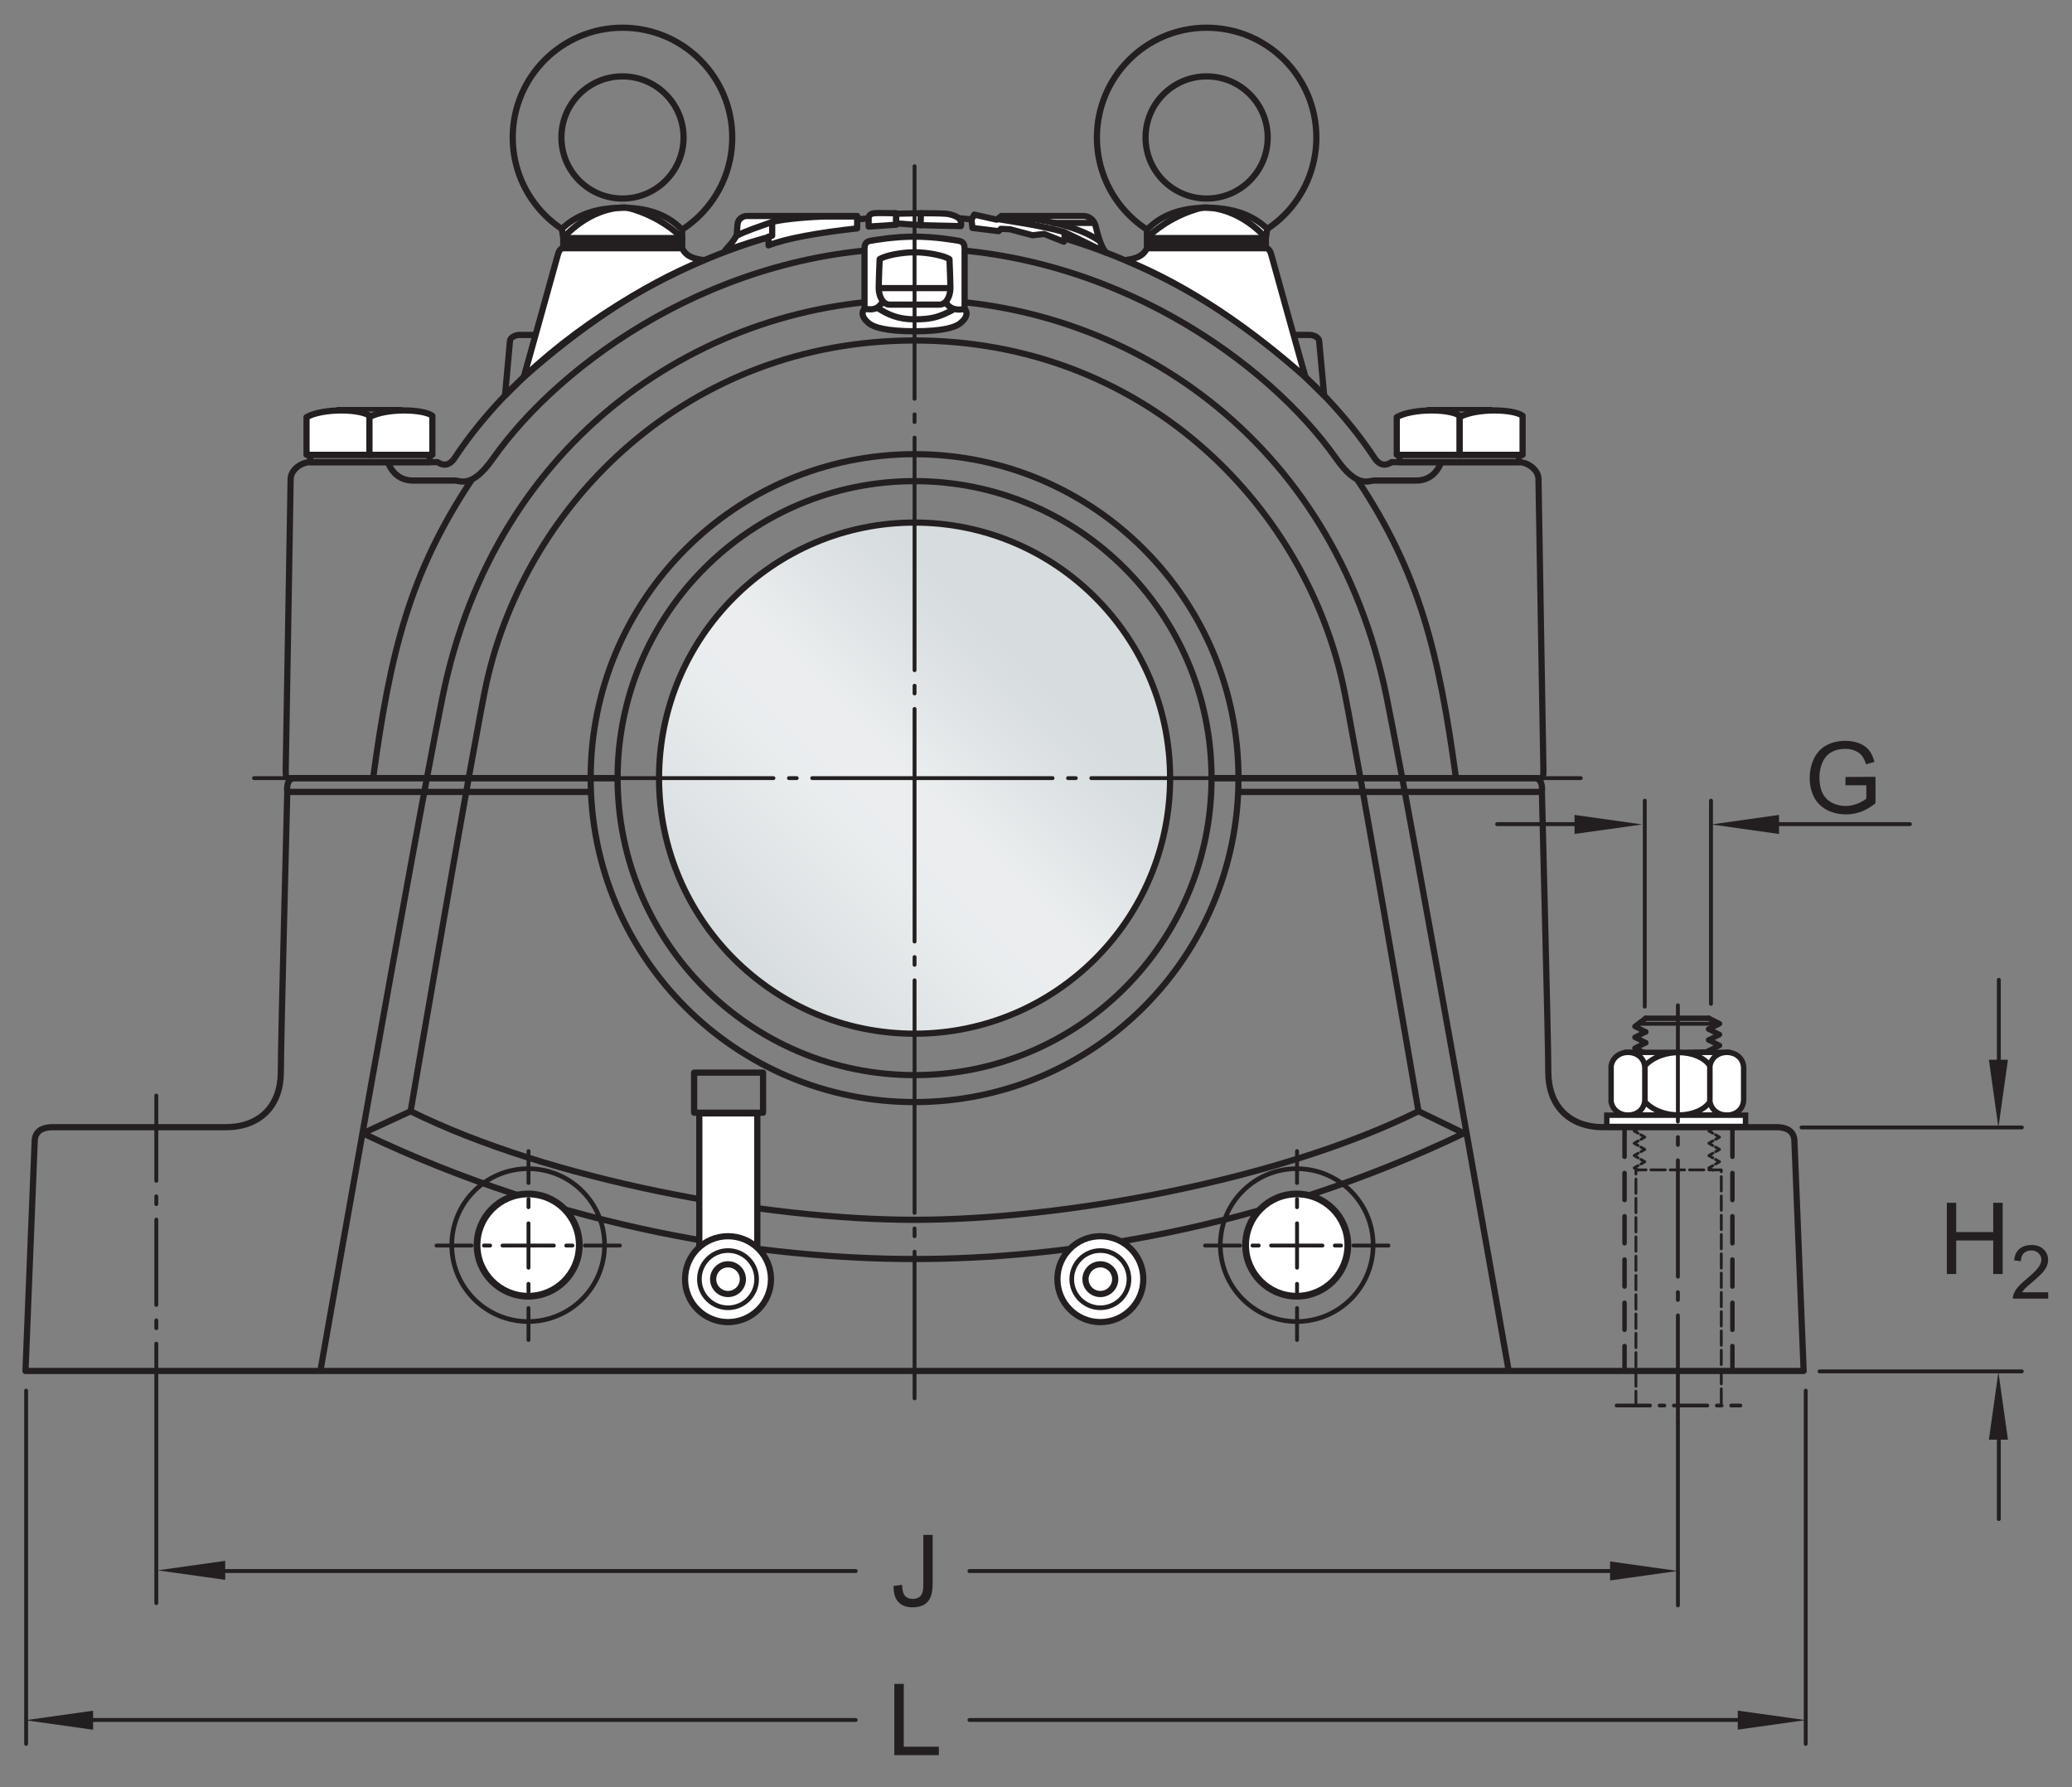 <?xml version="1.0" encoding="UTF-8"?>
<svg xmlns="http://www.w3.org/2000/svg" xmlns:xlink="http://www.w3.org/1999/xlink" width="250pt" height="215.65pt" viewBox="0 0 250 215.65" version="1.1">
<rect x="0" y="0" width="250" height="215.65" fill="#808080" stroke="none"/>
<defs>
<g>
<symbol overflow="visible" id="glyph0-0">
<path style="stroke:none;" d="M 1.5 0 L 1.5 -7.5 L 7.5 -7.5 L 7.5 0 Z M 1.688 -0.188 L 7.312 -0.188 L 7.312 -7.312 L 1.688 -7.312 Z M 1.688 -0.188 "/>
</symbol>
<symbol overflow="visible" id="glyph0-1">
<path style="stroke:none;" d="M 4.953 -3.375 L 4.953 -4.375 L 8.578 -4.391 L 8.578 -1.203 C 8.023 -0.754 7.453 -0.414 6.859 -0.188 C 6.266 0.031 5.656 0.141 5.031 0.141 C 4.188 0.141 3.414 -0.035 2.719 -0.391 C 2.031 -0.754 1.508 -1.273 1.156 -1.953 C 0.812 -2.641 0.641 -3.406 0.641 -4.25 C 0.641 -5.094 0.812 -5.875 1.156 -6.594 C 1.508 -7.32 2.016 -7.859 2.672 -8.203 C 3.328 -8.555 4.082 -8.734 4.938 -8.734 C 5.562 -8.734 6.125 -8.633 6.625 -8.438 C 7.125 -8.238 7.516 -7.957 7.797 -7.594 C 8.086 -7.238 8.305 -6.77 8.453 -6.188 L 7.438 -5.906 C 7.301 -6.344 7.133 -6.688 6.938 -6.938 C 6.75 -7.188 6.477 -7.383 6.125 -7.531 C 5.77 -7.688 5.379 -7.766 4.953 -7.766 C 4.43 -7.766 3.977 -7.688 3.594 -7.531 C 3.219 -7.375 2.91 -7.164 2.672 -6.906 C 2.441 -6.645 2.266 -6.359 2.141 -6.047 C 1.922 -5.516 1.812 -4.941 1.812 -4.328 C 1.812 -3.555 1.941 -2.91 2.203 -2.391 C 2.473 -1.879 2.859 -1.5 3.359 -1.25 C 3.859 -1 4.395 -0.875 4.969 -0.875 C 5.457 -0.875 5.938 -0.969 6.406 -1.156 C 6.875 -1.352 7.227 -1.555 7.469 -1.766 L 7.469 -3.375 Z M 4.953 -3.375 "/>
</symbol>
<symbol overflow="visible" id="glyph0-2">
<path style="stroke:none;" d="M 0.969 0 L 0.969 -8.594 L 2.094 -8.594 L 2.094 -5.062 L 6.562 -5.062 L 6.562 -8.594 L 7.703 -8.594 L 7.703 0 L 6.562 0 L 6.562 -4.047 L 2.094 -4.047 L 2.094 0 Z M 0.969 0 "/>
</symbol>
<symbol overflow="visible" id="glyph0-3">
<path style="stroke:none;" d="M 0.875 0 L 0.875 -8.594 L 2.016 -8.594 L 2.016 -1.016 L 6.25 -1.016 L 6.25 0 Z M 0.875 0 "/>
</symbol>
<symbol overflow="visible" id="glyph0-4">
<path style="stroke:none;" d="M 0.344 -2.438 L 1.375 -2.578 C 1.395 -1.922 1.516 -1.473 1.734 -1.234 C 1.953 -0.992 2.258 -0.875 2.656 -0.875 C 2.938 -0.875 3.18 -0.938 3.391 -1.062 C 3.598 -1.195 3.738 -1.375 3.812 -1.594 C 3.895 -1.82 3.938 -2.18 3.938 -2.672 L 3.938 -8.594 L 5.062 -8.594 L 5.062 -2.734 C 5.062 -2.016 4.973 -1.457 4.797 -1.062 C 4.629 -0.664 4.359 -0.363 3.984 -0.156 C 3.609 0.039 3.164 0.141 2.656 0.141 C 1.906 0.141 1.328 -0.07 0.922 -0.5 C 0.523 -0.938 0.332 -1.582 0.344 -2.438 Z M 0.344 -2.438 "/>
</symbol>
<symbol overflow="visible" id="glyph1-0">
<path style="stroke:none;" d="M 1.125 0 L 1.125 -5.625 L 5.625 -5.625 L 5.625 0 Z M 1.266 -0.141 L 5.484 -0.141 L 5.484 -5.484 L 1.266 -5.484 Z M 1.266 -0.141 "/>
</symbol>
<symbol overflow="visible" id="glyph1-1">
<path style="stroke:none;" d="M 4.531 -0.766 L 4.531 0 L 0.266 0 C 0.266 -0.188 0.297 -0.367 0.359 -0.547 C 0.473 -0.836 0.648 -1.125 0.891 -1.406 C 1.129 -1.688 1.473 -2.008 1.922 -2.375 C 2.617 -2.957 3.086 -3.414 3.328 -3.75 C 3.578 -4.082 3.703 -4.398 3.703 -4.703 C 3.703 -5.016 3.586 -5.273 3.359 -5.484 C 3.141 -5.703 2.852 -5.812 2.5 -5.812 C 2.113 -5.812 1.805 -5.695 1.578 -5.469 C 1.348 -5.238 1.234 -4.922 1.234 -4.516 L 0.422 -4.609 C 0.473 -5.211 0.68 -5.672 1.047 -5.984 C 1.41 -6.305 1.898 -6.469 2.516 -6.469 C 3.129 -6.469 3.613 -6.297 3.969 -5.953 C 4.332 -5.609 4.516 -5.188 4.516 -4.688 C 4.516 -4.426 4.461 -4.172 4.359 -3.922 C 4.254 -3.672 4.078 -3.406 3.828 -3.125 C 3.586 -2.852 3.188 -2.477 2.625 -2 C 2.145 -1.602 1.836 -1.332 1.703 -1.188 C 1.566 -1.039 1.457 -0.898 1.375 -0.766 Z M 4.531 -0.766 "/>
</symbol>
</g>
<clipPath id="clip1">
  <path d="M 79 63 L 142 63 L 142 125 L 79 125 Z M 79 63 "/>
</clipPath>
<clipPath id="clip2">
  <path d="M 79.516 93.883 C 79.516 110.91 93.32 124.719 110.348 124.719 C 127.375 124.719 141.18 110.91 141.18 93.883 C 141.18 76.852 127.375 63.047 110.348 63.047 C 93.32 63.047 79.516 76.852 79.516 93.883 "/>
</clipPath>
<clipPath id="clip3">
  <path d="M 79.516 93.883 C 79.516 110.91 93.32 124.719 110.348 124.719 C 127.375 124.719 141.18 110.91 141.18 93.883 C 141.18 76.852 127.375 63.047 110.348 63.047 C 93.32 63.047 79.516 76.852 79.516 93.883 "/>
</clipPath>
<linearGradient id="linear0" gradientUnits="userSpaceOnUse" x1="-0.207" y1="0" x2="1.207" y2="0" gradientTransform="matrix(43.604,-43.604,43.604,43.604,88.546,115.684)">
<stop offset="0" style="stop-color:rgb(84.215%,86.259%,87.21%);stop-opacity:1;"/>
<stop offset="0.125" style="stop-color:rgb(84.215%,86.259%,87.21%);stop-opacity:1;"/>
<stop offset="0.156" style="stop-color:rgb(84.369%,86.397%,87.338%);stop-opacity:1;"/>
<stop offset="0.164" style="stop-color:rgb(84.645%,86.642%,87.569%);stop-opacity:1;"/>
<stop offset="0.172" style="stop-color:rgb(84.892%,86.861%,87.773%);stop-opacity:1;"/>
<stop offset="0.18" style="stop-color:rgb(85.136%,87.077%,87.976%);stop-opacity:1;"/>
<stop offset="0.188" style="stop-color:rgb(85.382%,87.296%,88.181%);stop-opacity:1;"/>
<stop offset="0.195" style="stop-color:rgb(85.628%,87.514%,88.385%);stop-opacity:1;"/>
<stop offset="0.203" style="stop-color:rgb(85.875%,87.73%,88.588%);stop-opacity:1;"/>
<stop offset="0.211" style="stop-color:rgb(86.119%,87.947%,88.791%);stop-opacity:1;"/>
<stop offset="0.219" style="stop-color:rgb(86.366%,88.165%,88.994%);stop-opacity:1;"/>
<stop offset="0.227" style="stop-color:rgb(86.612%,88.382%,89.197%);stop-opacity:1;"/>
<stop offset="0.234" style="stop-color:rgb(86.858%,88.599%,89.4%);stop-opacity:1;"/>
<stop offset="0.242" style="stop-color:rgb(87.103%,88.815%,89.603%);stop-opacity:1;"/>
<stop offset="0.25" style="stop-color:rgb(87.35%,89.032%,89.806%);stop-opacity:1;"/>
<stop offset="0.258" style="stop-color:rgb(87.595%,89.249%,90.007%);stop-opacity:1;"/>
<stop offset="0.266" style="stop-color:rgb(87.842%,89.465%,90.21%);stop-opacity:1;"/>
<stop offset="0.273" style="stop-color:rgb(88.087%,89.682%,90.411%);stop-opacity:1;"/>
<stop offset="0.281" style="stop-color:rgb(88.333%,89.899%,90.614%);stop-opacity:1;"/>
<stop offset="0.289" style="stop-color:rgb(88.579%,90.112%,90.816%);stop-opacity:1;"/>
<stop offset="0.297" style="stop-color:rgb(88.824%,90.329%,91.017%);stop-opacity:1;"/>
<stop offset="0.305" style="stop-color:rgb(89.07%,90.544%,91.217%);stop-opacity:1;"/>
<stop offset="0.312" style="stop-color:rgb(89.314%,90.759%,91.417%);stop-opacity:1;"/>
<stop offset="0.32" style="stop-color:rgb(89.56%,90.973%,91.618%);stop-opacity:1;"/>
<stop offset="0.328" style="stop-color:rgb(89.806%,91.188%,91.818%);stop-opacity:1;"/>
<stop offset="0.336" style="stop-color:rgb(90.05%,91.402%,92.017%);stop-opacity:1;"/>
<stop offset="0.344" style="stop-color:rgb(90.294%,91.615%,92.216%);stop-opacity:1;"/>
<stop offset="0.352" style="stop-color:rgb(90.536%,91.827%,92.415%);stop-opacity:1;"/>
<stop offset="0.359" style="stop-color:rgb(90.781%,92.039%,92.612%);stop-opacity:1;"/>
<stop offset="0.367" style="stop-color:rgb(91.022%,92.252%,92.81%);stop-opacity:1;"/>
<stop offset="0.375" style="stop-color:rgb(91.263%,92.461%,93.005%);stop-opacity:1;"/>
<stop offset="0.383" style="stop-color:rgb(91.502%,92.671%,93.199%);stop-opacity:1;"/>
<stop offset="0.391" style="stop-color:rgb(91.74%,92.877%,93.393%);stop-opacity:1;"/>
<stop offset="0.406" style="stop-color:rgb(91.924%,93.037%,93.541%);stop-opacity:1;"/>
<stop offset="0.438" style="stop-color:rgb(91.988%,93.094%,93.594%);stop-opacity:1;"/>
<stop offset="0.5" style="stop-color:rgb(91.988%,93.094%,93.594%);stop-opacity:1;"/>
<stop offset="0.516" style="stop-color:rgb(91.835%,92.96%,93.469%);stop-opacity:1;"/>
<stop offset="0.523" style="stop-color:rgb(91.501%,92.668%,93.198%);stop-opacity:1;"/>
<stop offset="0.531" style="stop-color:rgb(91.138%,92.352%,92.903%);stop-opacity:1;"/>
<stop offset="0.539" style="stop-color:rgb(90.781%,92.039%,92.612%);stop-opacity:1;"/>
<stop offset="0.547" style="stop-color:rgb(90.427%,91.731%,92.325%);stop-opacity:1;"/>
<stop offset="0.555" style="stop-color:rgb(90.077%,91.426%,92.039%);stop-opacity:1;"/>
<stop offset="0.562" style="stop-color:rgb(89.732%,91.124%,91.759%);stop-opacity:1;"/>
<stop offset="0.57" style="stop-color:rgb(89.392%,90.826%,91.481%);stop-opacity:1;"/>
<stop offset="0.578" style="stop-color:rgb(89.059%,90.533%,91.208%);stop-opacity:1;"/>
<stop offset="0.586" style="stop-color:rgb(88.73%,90.245%,90.938%);stop-opacity:1;"/>
<stop offset="0.594" style="stop-color:rgb(88.405%,89.961%,90.672%);stop-opacity:1;"/>
<stop offset="0.602" style="stop-color:rgb(88.087%,89.682%,90.411%);stop-opacity:1;"/>
<stop offset="0.609" style="stop-color:rgb(87.775%,89.406%,90.155%);stop-opacity:1;"/>
<stop offset="0.617" style="stop-color:rgb(87.468%,89.137%,89.903%);stop-opacity:1;"/>
<stop offset="0.625" style="stop-color:rgb(87.167%,88.872%,89.656%);stop-opacity:1;"/>
<stop offset="0.633" style="stop-color:rgb(86.874%,88.614%,89.413%);stop-opacity:1;"/>
<stop offset="0.641" style="stop-color:rgb(86.589%,88.362%,89.178%);stop-opacity:1;"/>
<stop offset="0.648" style="stop-color:rgb(86.31%,88.115%,88.947%);stop-opacity:1;"/>
<stop offset="0.656" style="stop-color:rgb(86.037%,87.874%,88.722%);stop-opacity:1;"/>
<stop offset="0.664" style="stop-color:rgb(85.774%,87.642%,88.506%);stop-opacity:1;"/>
<stop offset="0.672" style="stop-color:rgb(85.521%,87.418%,88.295%);stop-opacity:1;"/>
<stop offset="0.68" style="stop-color:rgb(85.28%,87.204%,88.094%);stop-opacity:1;"/>
<stop offset="0.688" style="stop-color:rgb(85.048%,86.998%,87.903%);stop-opacity:1;"/>
<stop offset="0.703" style="stop-color:rgb(84.734%,86.72%,87.642%);stop-opacity:1;"/>
<stop offset="0.719" style="stop-color:rgb(84.38%,86.406%,87.347%);stop-opacity:1;"/>
<stop offset="0.75" style="stop-color:rgb(84.222%,86.266%,87.216%);stop-opacity:1;"/>
<stop offset="1" style="stop-color:rgb(84.215%,86.259%,87.21%);stop-opacity:1;"/>
</linearGradient>
</defs>
<g id="surface1">
<path style="fill:none;stroke-width:7.48;stroke-linecap:butt;stroke-linejoin:round;stroke:rgb(13.73%,12.16%,12.549%);stroke-opacity:1;stroke-miterlimit:4;" d="M 609.336 1679.273 C 609.336 1679.273 614.766 1740.211 615.312 1745.211 C 615.859 1750.172 623.086 1752.398 626.406 1752.398 L 646.914 1752.398 L 632.461 1702.203 Z M 609.336 1679.273 " transform="matrix(0.1,0,0,-0.1,0,215.65)"/>
<path style="fill:none;stroke-width:7.48;stroke-linecap:butt;stroke-linejoin:round;stroke:rgb(13.73%,12.16%,12.549%);stroke-opacity:1;stroke-miterlimit:4;" d="M 1597.695 1679.273 C 1597.695 1679.273 1592.188 1740.211 1591.641 1745.211 C 1591.094 1750.172 1583.867 1752.398 1580.547 1752.398 L 1560.039 1752.398 L 1575.039 1701.422 Z M 1597.695 1679.273 " transform="matrix(0.1,0,0,-0.1,0,215.65)"/>
<path style="fill:none;stroke-width:7.48;stroke-linecap:butt;stroke-linejoin:round;stroke:rgb(13.73%,12.16%,12.549%);stroke-opacity:1;stroke-miterlimit:4;" d="M 1323.477 1990.641 C 1323.477 1917.516 1382.734 1858.219 1455.898 1858.219 C 1529.023 1858.219 1588.281 1917.516 1588.281 1990.641 C 1588.281 2063.805 1529.023 2123.062 1455.898 2123.062 C 1382.734 2123.062 1323.477 2063.805 1323.477 1990.641 Z M 1323.477 1990.641 " transform="matrix(0.1,0,0,-0.1,0,215.65)"/>
<path style="fill:none;stroke-width:7.48;stroke-linecap:butt;stroke-linejoin:round;stroke:rgb(13.73%,12.16%,12.549%);stroke-opacity:1;stroke-miterlimit:4;" d="M 1382.188 1990.641 C 1382.188 1949.977 1415.195 1916.969 1455.898 1916.969 C 1496.602 1916.969 1529.57 1949.977 1529.57 1990.641 C 1529.57 2031.344 1496.602 2064.352 1455.898 2064.352 C 1415.195 2064.352 1382.188 2031.344 1382.188 1990.641 Z M 1382.188 1990.641 " transform="matrix(0.1,0,0,-0.1,0,215.65)"/>
<path style="fill:none;stroke-width:7.48;stroke-linecap:butt;stroke-linejoin:round;stroke:rgb(13.73%,12.16%,12.549%);stroke-opacity:1;stroke-miterlimit:4;" d="M 883.516 1990.641 C 883.516 1917.516 824.219 1858.219 751.055 1858.219 C 677.93 1858.219 618.633 1917.516 618.633 1990.641 C 618.633 2063.805 677.93 2123.062 751.055 2123.062 C 824.219 2123.062 883.516 2063.805 883.516 1990.641 Z M 883.516 1990.641 " transform="matrix(0.1,0,0,-0.1,0,215.65)"/>
<path style="fill:none;stroke-width:7.48;stroke-linecap:butt;stroke-linejoin:round;stroke:rgb(13.73%,12.16%,12.549%);stroke-opacity:1;stroke-miterlimit:4;" d="M 824.766 1990.641 C 824.766 1949.977 791.758 1916.969 751.055 1916.969 C 710.352 1916.969 677.383 1949.977 677.383 1990.641 C 677.383 2031.344 710.352 2064.352 751.055 2064.352 C 791.758 2064.352 824.766 2031.344 824.766 1990.641 Z M 824.766 1990.641 " transform="matrix(0.1,0,0,-0.1,0,215.65)"/>
<path style="fill:none;stroke-width:7.48;stroke-linecap:butt;stroke-linejoin:round;stroke:rgb(13.73%,12.16%,12.549%);stroke-opacity:1;stroke-miterlimit:4;" d="M 1103.477 502.438 L 30.742 502.438 L 41.836 778.844 C 41.836 789.938 48.477 796.578 64.023 796.578 L 272.344 796.578 C 314.453 796.578 338.828 823.18 338.828 863.062 C 338.828 902.945 346.602 1194.391 346.602 1201.07 C 346.602 1201.07 344.141 1217.672 355.977 1217.672 L 745.156 1217.672 " transform="matrix(0.1,0,0,-0.1,0,215.65)"/>
<path style="fill:none;stroke-width:7.48;stroke-linecap:butt;stroke-linejoin:round;stroke:rgb(13.73%,12.16%,12.549%);stroke-opacity:1;stroke-miterlimit:4;" d="M 1494.297 1217.711 C 1494.297 1001.852 1319.336 826.852 1103.477 826.852 C 887.656 826.852 712.656 1001.852 712.656 1217.711 C 712.656 1433.531 887.656 1608.531 1103.477 1608.531 C 1319.336 1608.531 1494.297 1433.531 1494.297 1217.711 Z M 1494.297 1217.711 " transform="matrix(0.1,0,0,-0.1,0,215.65)"/>
<path style="fill:none;stroke-width:7.48;stroke-linecap:butt;stroke-linejoin:round;stroke:rgb(13.73%,12.16%,12.549%);stroke-opacity:1;stroke-miterlimit:4;" d="M 1461.797 1217.711 C 1461.797 1019.781 1301.367 859.391 1103.477 859.391 C 905.586 859.391 745.156 1019.781 745.156 1217.711 C 745.156 1415.562 905.586 1576.031 1103.477 1576.031 C 1301.367 1576.031 1461.797 1415.562 1461.797 1217.711 Z M 1461.797 1217.711 " transform="matrix(0.1,0,0,-0.1,0,215.65)"/>
<path style="fill:none;stroke-width:7.48;stroke-linecap:butt;stroke-linejoin:round;stroke:rgb(13.73%,12.16%,12.549%);stroke-opacity:1;stroke-miterlimit:4;" d="M 569.336 1577.867 C 493.984 1464.82 470.703 1368.414 450.195 1217.672 " transform="matrix(0.1,0,0,-0.1,0,215.65)"/>
<path style="fill:none;stroke-width:7.48;stroke-linecap:butt;stroke-linejoin:round;stroke:rgb(13.73%,12.16%,12.549%);stroke-opacity:1;stroke-miterlimit:4;" d="M 346.562 1201.07 L 713.398 1201.07 " transform="matrix(0.1,0,0,-0.1,0,215.65)"/>
<path style="fill:none;stroke-width:7.48;stroke-linecap:butt;stroke-linejoin:round;stroke:rgb(13.73%,12.16%,12.549%);stroke-opacity:1;stroke-miterlimit:4;" d="M 374.297 1598.922 L 518.359 1598.922 L 518.359 1607.75 L 374.297 1607.75 Z M 374.297 1598.922 " transform="matrix(0.1,0,0,-0.1,0,215.65)"/>
<path style="fill:none;stroke-width:5.61;stroke-linecap:butt;stroke-linejoin:round;stroke:rgb(13.73%,12.16%,12.549%);stroke-opacity:1;stroke-miterlimit:4;" d="M 407.812 1609.195 L 483.711 1609.195 L 483.711 1662.711 L 407.812 1662.711 Z M 407.812 1609.195 " transform="matrix(0.1,0,0,-0.1,0,215.65)"/>
<path style=" stroke:none;fill-rule:nonzero;fill:rgb(100%,100%,100%);fill-opacity:1;" d="M 36.984 54.871 L 36.984 50.328 C 38.98 49.223 43.469 49.332 44.578 50.164 L 44.578 54.871 "/>
<path style="fill:none;stroke-width:7.48;stroke-linecap:butt;stroke-linejoin:round;stroke:rgb(13.73%,12.16%,12.549%);stroke-opacity:1;stroke-miterlimit:4;" d="M 369.844 1607.789 L 369.844 1653.219 C 389.805 1664.273 434.688 1663.18 445.781 1654.859 L 445.781 1607.789 Z M 369.844 1607.789 " transform="matrix(0.1,0,0,-0.1,0,215.65)"/>
<path style=" stroke:none;fill-rule:nonzero;fill:rgb(100%,100%,100%);fill-opacity:1;" d="M 44.578 54.871 L 44.578 50.328 C 46.57 49.223 51.059 49.332 52.168 50.164 L 52.168 54.871 "/>
<path style="fill:none;stroke-width:7.48;stroke-linecap:butt;stroke-linejoin:round;stroke:rgb(13.73%,12.16%,12.549%);stroke-opacity:1;stroke-miterlimit:4;" d="M 445.781 1607.789 L 445.781 1653.219 C 465.703 1664.273 510.586 1663.18 521.68 1654.859 L 521.68 1607.789 Z M 445.781 1607.789 " transform="matrix(0.1,0,0,-0.1,0,215.65)"/>
<path style=" stroke:none;fill-rule:nonzero;fill:rgb(100%,100%,100%);fill-opacity:1;" d="M 63.195 45.508 C 63.195 45.508 67.184 31.215 67.297 30.77 C 67.406 30.328 67.629 29.938 67.961 29.938 L 82.309 29.938 C 82.809 31.102 84.137 31.27 84.914 31.379 C 77.102 34.535 69.621 39.801 63.195 45.508 "/>
<path style="fill:none;stroke-width:7.48;stroke-linecap:butt;stroke-linejoin:round;stroke:rgb(13.73%,12.16%,12.549%);stroke-opacity:1;stroke-miterlimit:4;" d="M 631.953 1701.422 C 631.953 1701.422 671.836 1844.352 672.969 1848.805 C 674.062 1853.219 676.289 1857.125 679.609 1857.125 L 823.086 1857.125 C 828.086 1845.484 841.367 1843.805 849.141 1842.711 C 771.016 1811.148 696.211 1758.492 631.953 1701.422 Z M 631.953 1701.422 " transform="matrix(0.1,0,0,-0.1,0,215.65)"/>
<path style="fill-rule:nonzero;fill:rgb(100%,100%,100%);fill-opacity:1;stroke-width:7.48;stroke-linecap:butt;stroke-linejoin:round;stroke:rgb(13.73%,12.16%,12.549%);stroke-opacity:1;stroke-miterlimit:4;" d="M 679.609 1857.125 L 823.125 1857.125 L 823.125 1869.312 L 679.609 1869.312 Z M 679.609 1857.125 " transform="matrix(0.1,0,0,-0.1,0,215.65)"/>
<path style="fill:none;stroke-width:7.48;stroke-linecap:butt;stroke-linejoin:round;stroke:rgb(13.73%,12.16%,12.549%);stroke-opacity:1;stroke-miterlimit:4;" d="M 678.477 1863.219 L 823.086 1863.219 " transform="matrix(0.1,0,0,-0.1,0,215.65)"/>
<path style=" stroke:none;fill-rule:nonzero;fill:rgb(100%,100%,100%);fill-opacity:1;" d="M 82.309 28.719 L 82.309 27.723 C 80.703 26.062 78.43 25.062 75.109 25.062 C 71.117 25.062 69.012 26.445 67.793 27.609 L 67.961 28.719 "/>
<path style="fill:none;stroke-width:7.48;stroke-linecap:butt;stroke-linejoin:round;stroke:rgb(13.73%,12.16%,12.549%);stroke-opacity:1;stroke-miterlimit:4;" d="M 823.086 1869.312 L 823.086 1879.273 C 807.031 1895.875 784.297 1905.875 751.094 1905.875 C 711.172 1905.875 690.117 1892.047 677.93 1880.406 L 679.609 1869.312 Z M 823.086 1869.312 " transform="matrix(0.1,0,0,-0.1,0,215.65)"/>
<path style="fill:none;stroke-width:7.48;stroke-linecap:butt;stroke-linejoin:round;stroke:rgb(13.73%,12.16%,12.549%);stroke-opacity:1;stroke-miterlimit:4;" d="M 1461.797 1217.711 L 1850.977 1217.711 C 1862.812 1217.711 1860.391 1201.07 1860.391 1201.07 C 1860.391 1194.391 1868.125 902.945 1868.125 863.062 C 1868.125 823.18 1892.5 796.578 1934.609 796.578 L 2142.969 796.578 C 2158.477 796.578 2165.117 789.938 2165.117 778.844 L 2176.211 502.438 L 1103.477 502.438 " transform="matrix(0.1,0,0,-0.1,0,215.65)"/>
<path style="fill:none;stroke-width:7.48;stroke-linecap:butt;stroke-linejoin:round;stroke:rgb(13.73%,12.16%,12.549%);stroke-opacity:1;stroke-miterlimit:4;" d="M 1461.797 1217.711 L 1858.281 1217.711 C 1862.227 1217.711 1862.227 1220.641 1862.227 1228.023 C 1862.227 1235.406 1856.289 1566.422 1856.289 1578.219 C 1856.289 1590.016 1843.008 1598.922 1832.656 1598.922 L 1678.984 1598.922 C 1674.57 1595.953 1666.133 1592.242 1658.32 1604.078 C 1554.883 1760.719 1325.156 1898.844 1103.477 1894.977 C 881.836 1898.844 652.07 1760.719 548.672 1604.078 C 540.82 1592.242 532.383 1595.953 527.93 1598.922 L 374.297 1598.922 C 363.945 1598.922 350.664 1590.016 350.664 1578.219 C 350.664 1566.422 344.727 1235.406 344.727 1228.023 C 344.727 1220.641 344.727 1217.711 348.672 1217.711 L 745.156 1217.711 " transform="matrix(0.1,0,0,-0.1,0,215.65)"/>
<path style="fill:none;stroke-width:7.48;stroke-linecap:butt;stroke-linejoin:round;stroke:rgb(13.73%,12.16%,12.549%);stroke-opacity:1;stroke-miterlimit:4;" d="M 1738.477 1597.828 C 1732.93 1584.508 1722.969 1576.734 1708.555 1576.734 L 1658.672 1576.734 C 1650.898 1576.734 1637.891 1566.812 1612.148 1603.336 C 1530.117 1719.703 1339.531 1857.125 1103.477 1857.125 C 867.422 1857.125 676.836 1719.703 594.844 1603.336 C 569.102 1566.812 556.016 1576.734 548.242 1576.734 L 498.398 1576.734 C 484.023 1576.734 474.023 1584.508 468.477 1597.828 " transform="matrix(0.1,0,0,-0.1,0,215.65)"/>
<path style="fill:none;stroke-width:7.48;stroke-linecap:butt;stroke-linejoin:round;stroke:rgb(13.73%,12.16%,12.549%);stroke-opacity:1;stroke-miterlimit:4;" d="M 1820.352 502.438 C 1820.352 502.438 1708.867 1137.984 1673.086 1315.211 C 1609.57 1629.938 1355.391 1794.977 1103.477 1794.977 C 851.562 1794.977 597.383 1629.938 533.867 1315.211 C 498.086 1137.984 386.562 502.438 386.562 502.438 " transform="matrix(0.1,0,0,-0.1,0,215.65)"/>
<path style="fill:none;stroke-width:7.48;stroke-linecap:butt;stroke-linejoin:round;stroke:rgb(13.73%,12.16%,12.549%);stroke-opacity:1;stroke-miterlimit:4;" d="M 1103.477 1745.719 C 1376.094 1745.719 1571.133 1551.617 1619.883 1332.945 C 1632.891 1274.625 1711.484 815.797 1711.484 815.797 C 1544.531 733.062 1284.453 684.82 1103.477 684.82 C 922.461 684.82 662.422 733.062 495.43 815.797 C 495.43 815.797 574.062 1274.625 587.07 1332.945 C 635.82 1551.617 830.859 1745.719 1103.477 1745.719 Z M 1103.477 1745.719 " transform="matrix(0.1,0,0,-0.1,0,215.65)"/>
<path style="fill:none;stroke-width:7.48;stroke-linecap:butt;stroke-linejoin:round;stroke:rgb(13.73%,12.16%,12.549%);stroke-opacity:1;stroke-miterlimit:4;" d="M 1711.484 815.797 L 1766.328 789.195 C 1522.539 672.438 1281.523 637.516 1103.477 637.516 C 925.43 637.516 681.641 672.438 437.812 789.195 L 495.469 815.797 " transform="matrix(0.1,0,0,-0.1,0,215.65)"/>
<path style="fill:none;stroke-width:7.48;stroke-linecap:butt;stroke-linejoin:round;stroke:rgb(13.73%,12.16%,12.549%);stroke-opacity:1;stroke-miterlimit:4;" d="M 1637.656 1577.867 C 1712.969 1464.82 1736.211 1368.414 1756.758 1217.672 " transform="matrix(0.1,0,0,-0.1,0,215.65)"/>
<path style="fill:none;stroke-width:7.48;stroke-linecap:butt;stroke-linejoin:round;stroke:rgb(13.73%,12.16%,12.549%);stroke-opacity:1;stroke-miterlimit:4;" d="M 1860.391 1201.07 L 1493.594 1201.07 " transform="matrix(0.1,0,0,-0.1,0,215.65)"/>
<path style="fill:none;stroke-width:7.48;stroke-linecap:butt;stroke-linejoin:round;stroke:rgb(13.73%,12.16%,12.549%);stroke-opacity:1;stroke-miterlimit:4;" d="M 1688.633 1598.922 L 1832.656 1598.922 L 1832.656 1607.75 L 1688.633 1607.75 Z M 1688.633 1598.922 " transform="matrix(0.1,0,0,-0.1,0,215.65)"/>
<path style=" stroke:none;fill-rule:nonzero;fill:rgb(100%,100%,100%);fill-opacity:1;" d="M 157.504 45.508 C 157.504 45.508 153.512 31.215 153.402 30.77 C 153.293 30.328 153.066 29.938 152.734 29.938 L 138.387 29.938 C 137.891 31.102 136.559 31.27 135.781 31.379 C 143.594 34.535 151.074 39.801 157.504 45.508 "/>
<path style="fill:none;stroke-width:7.48;stroke-linecap:butt;stroke-linejoin:round;stroke:rgb(13.73%,12.16%,12.549%);stroke-opacity:1;stroke-miterlimit:4;" d="M 1575.039 1701.422 C 1575.039 1701.422 1535.117 1844.352 1534.023 1848.805 C 1532.93 1853.219 1530.664 1857.125 1527.344 1857.125 L 1383.867 1857.125 C 1378.906 1845.484 1365.586 1843.805 1357.812 1842.711 C 1435.938 1811.148 1510.742 1758.492 1575.039 1701.422 Z M 1575.039 1701.422 " transform="matrix(0.1,0,0,-0.1,0,215.65)"/>
<path style="fill-rule:nonzero;fill:rgb(100%,100%,100%);fill-opacity:1;stroke-width:7.48;stroke-linecap:butt;stroke-linejoin:round;stroke:rgb(13.73%,12.16%,12.549%);stroke-opacity:1;stroke-miterlimit:4;" d="M 1383.867 1857.125 L 1527.344 1857.125 L 1527.344 1869.312 L 1383.867 1869.312 Z M 1383.867 1857.125 " transform="matrix(0.1,0,0,-0.1,0,215.65)"/>
<path style="fill:none;stroke-width:7.48;stroke-linecap:butt;stroke-linejoin:round;stroke:rgb(13.73%,12.16%,12.549%);stroke-opacity:1;stroke-miterlimit:4;" d="M 1528.477 1863.219 L 1383.867 1863.219 " transform="matrix(0.1,0,0,-0.1,0,215.65)"/>
<path style=" stroke:none;fill-rule:nonzero;fill:rgb(100%,100%,100%);fill-opacity:1;" d="M 138.387 28.719 L 138.387 27.723 C 139.992 26.062 142.262 25.062 145.59 25.062 C 149.578 25.062 151.684 26.445 152.902 27.609 L 152.734 28.719 "/>
<path style="fill:none;stroke-width:7.48;stroke-linecap:butt;stroke-linejoin:round;stroke:rgb(13.73%,12.16%,12.549%);stroke-opacity:1;stroke-miterlimit:4;" d="M 1383.867 1869.312 L 1383.867 1879.273 C 1399.922 1895.875 1422.617 1905.875 1455.898 1905.875 C 1495.781 1905.875 1516.836 1892.047 1529.023 1880.406 L 1527.344 1869.312 Z M 1383.867 1869.312 " transform="matrix(0.1,0,0,-0.1,0,215.65)"/>
<path style=" stroke:none;fill-rule:nonzero;fill:rgb(100%,100%,100%);fill-opacity:1;" d="M 110.348 39.969 C 106.859 39.969 105.414 39.469 104.863 39.023 C 104.309 38.582 103.754 37.914 104.309 37.254 L 104.309 30.047 C 104.309 29.605 104.367 29.16 105.027 29.051 C 105.691 28.941 107.91 28.551 110.348 28.551 C 112.785 28.551 115.004 28.941 115.668 29.051 C 116.332 29.16 116.387 29.605 116.387 30.047 L 116.387 37.254 C 116.945 37.914 116.387 38.582 115.832 39.023 C 115.277 39.469 113.84 39.969 110.348 39.969 "/>
<path style="fill:none;stroke-width:7.48;stroke-linecap:butt;stroke-linejoin:round;stroke:rgb(13.73%,12.16%,12.549%);stroke-opacity:1;stroke-miterlimit:4;" d="M 1103.477 1756.812 C 1068.594 1756.812 1054.141 1761.812 1048.633 1766.266 C 1043.086 1770.68 1037.539 1777.359 1043.086 1783.961 L 1043.086 1856.031 C 1043.086 1860.445 1043.672 1864.898 1050.273 1865.992 C 1056.914 1867.086 1079.102 1870.992 1103.477 1870.992 C 1127.852 1870.992 1150.039 1867.086 1156.68 1865.992 C 1163.32 1864.898 1163.867 1860.445 1163.867 1856.031 L 1163.867 1783.961 C 1169.453 1777.359 1163.867 1770.68 1158.32 1766.266 C 1152.773 1761.812 1138.398 1756.812 1103.477 1756.812 Z M 1103.477 1756.812 " transform="matrix(0.1,0,0,-0.1,0,215.65)"/>
<path style="fill:none;stroke-width:7.48;stroke-linecap:butt;stroke-linejoin:round;stroke:rgb(13.73%,12.16%,12.549%);stroke-opacity:1;stroke-miterlimit:4;" d="M 1103.477 1788.961 L 1073.555 1788.961 C 1064.688 1788.961 1060.234 1800.055 1060.234 1808.922 C 1060.234 1817.789 1061.367 1843.805 1061.367 1843.805 C 1068.008 1848.258 1087.969 1852.125 1103.477 1852.125 C 1118.984 1852.125 1138.945 1848.258 1145.586 1843.805 C 1145.586 1843.805 1146.719 1817.789 1146.719 1808.922 C 1146.719 1800.055 1142.266 1788.961 1133.398 1788.961 Z M 1103.477 1788.961 " transform="matrix(0.1,0,0,-0.1,0,215.65)"/>
<path style="fill:none;stroke-width:7.48;stroke-linecap:butt;stroke-linejoin:round;stroke:rgb(13.73%,12.16%,12.549%);stroke-opacity:1;stroke-miterlimit:4;" d="M 1065.234 1792.828 C 1058.594 1781.773 1051.367 1782.867 1043.086 1783.961 " transform="matrix(0.1,0,0,-0.1,0,215.65)"/>
<path style="fill:none;stroke-width:7.48;stroke-linecap:butt;stroke-linejoin:round;stroke:rgb(13.73%,12.16%,12.549%);stroke-opacity:1;stroke-miterlimit:4;" d="M 1141.133 1792.281 C 1145.586 1782.867 1156.133 1781.734 1163.867 1783.961 " transform="matrix(0.1,0,0,-0.1,0,215.65)"/>
<path style="fill:none;stroke-width:7.48;stroke-linecap:butt;stroke-linejoin:round;stroke:rgb(13.73%,12.16%,12.549%);stroke-opacity:1;stroke-miterlimit:4;" d="M 1150.039 1782.867 C 1133.398 1774 1123.984 1771.227 1103.477 1771.227 C 1083.008 1771.227 1070.781 1777.32 1058.594 1785.094 " transform="matrix(0.1,0,0,-0.1,0,215.65)"/>
<path style="fill:none;stroke-width:7.48;stroke-linecap:butt;stroke-linejoin:round;stroke:rgb(13.73%,12.16%,12.549%);stroke-opacity:1;stroke-miterlimit:4;" d="M 1060.234 1808.922 L 1146.719 1808.922 " transform="matrix(0.1,0,0,-0.1,0,215.65)"/>
<path style=" stroke:none;fill-rule:nonzero;fill:rgb(100%,100%,100%);fill-opacity:1;" d="M 87.574 30.27 C 87.02 30.492 88.848 28.996 88.906 28.164 C 88.961 27.336 88.961 27.004 89.07 26.723 C 89.184 26.445 89.57 26.059 90.121 26.059 L 103.422 26.059 L 103.422 26.504 C 96.551 27.445 91.066 28.883 87.574 30.27 "/>
<path style="fill:none;stroke-width:7.48;stroke-linecap:butt;stroke-linejoin:round;stroke:rgb(13.73%,12.16%,12.549%);stroke-opacity:1;stroke-miterlimit:4;" d="M 875.742 1853.805 C 870.195 1851.578 888.477 1866.539 889.062 1874.859 C 889.609 1883.141 889.609 1886.461 890.703 1889.273 C 891.836 1892.047 895.703 1895.914 901.211 1895.914 L 1034.219 1895.914 L 1034.219 1891.461 C 965.508 1882.047 910.664 1867.672 875.742 1853.805 Z M 875.742 1853.805 " transform="matrix(0.1,0,0,-0.1,0,215.65)"/>
<path style=" stroke:none;fill-rule:nonzero;fill:rgb(100%,100%,100%);fill-opacity:1;" d="M 103.422 26.504 L 103.422 27.555 C 98.879 28.055 94.777 28.773 92.73 29.605 L 92.73 28.551 L 93.168 28.441 L 93.168 26.777 C 94.668 26.395 98.32 26.117 99.82 26.117 L 103.422 26.117 "/>
<path style="fill:none;stroke-width:7.48;stroke-linecap:butt;stroke-linejoin:round;stroke:rgb(13.73%,12.16%,12.549%);stroke-opacity:1;stroke-miterlimit:4;" d="M 1034.219 1891.461 L 1034.219 1880.953 C 988.789 1875.953 947.773 1868.766 927.305 1860.445 L 927.305 1870.992 L 931.68 1872.086 L 931.68 1888.727 C 946.68 1892.555 983.203 1895.328 998.203 1895.328 L 1034.219 1895.328 Z M 1034.219 1891.461 " transform="matrix(0.1,0,0,-0.1,0,215.65)"/>
<path style="fill:none;stroke-width:7.48;stroke-linecap:butt;stroke-linejoin:round;stroke:rgb(13.73%,12.16%,12.549%);stroke-opacity:1;stroke-miterlimit:4;" d="M 931.68 1888.727 C 916.172 1883.141 899.023 1877.594 889.023 1872.086 " transform="matrix(0.1,0,0,-0.1,0,215.65)"/>
<path style=" stroke:none;fill-rule:nonzero;fill:rgb(100%,100%,100%);fill-opacity:1;" d="M 104.805 27.336 L 104.805 26.336 C 104.805 26.062 104.973 25.785 105.473 25.727 C 105.973 25.672 107.469 25.727 107.742 25.727 C 108.02 25.727 108.133 25.562 108.133 26.004 L 108.133 27.113 "/>
<path style="fill:none;stroke-width:7.48;stroke-linecap:butt;stroke-linejoin:round;stroke:rgb(13.73%,12.16%,12.549%);stroke-opacity:1;stroke-miterlimit:4;" d="M 1048.047 1883.141 L 1048.047 1893.141 C 1048.047 1895.875 1049.727 1898.648 1054.727 1899.234 C 1059.727 1899.781 1074.688 1899.234 1077.422 1899.234 C 1080.195 1899.234 1081.328 1900.875 1081.328 1896.461 L 1081.328 1885.367 Z M 1048.047 1883.141 " transform="matrix(0.1,0,0,-0.1,0,215.65)"/>
<path style="fill-rule:nonzero;fill:rgb(100%,100%,100%);fill-opacity:1;stroke-width:7.48;stroke-linecap:butt;stroke-linejoin:round;stroke:rgb(13.73%,12.16%,12.549%);stroke-opacity:1;stroke-miterlimit:4;" d="M 1081.328 1898.648 L 1111.211 1899.234 L 1110.703 1884.82 L 1081.328 1887.008 Z M 1081.328 1898.648 " transform="matrix(0.1,0,0,-0.1,0,215.65)"/>
<path style=" stroke:none;fill-rule:nonzero;fill:rgb(100%,100%,100%);fill-opacity:1;" d="M 111.121 25.727 C 111.121 25.727 113.508 25.727 114.113 25.785 C 114.727 25.836 115.613 26.117 115.832 26.504 C 116.055 26.891 115.941 27.281 115.941 27.281 L 111.07 27.168 "/>
<path style="fill:none;stroke-width:7.48;stroke-linecap:butt;stroke-linejoin:round;stroke:rgb(13.73%,12.16%,12.549%);stroke-opacity:1;stroke-miterlimit:4;" d="M 1111.211 1899.234 C 1111.211 1899.234 1135.078 1899.234 1141.133 1898.648 C 1147.266 1898.141 1156.133 1895.328 1158.32 1891.461 C 1160.547 1887.594 1159.414 1883.688 1159.414 1883.688 L 1110.703 1884.82 Z M 1111.211 1899.234 " transform="matrix(0.1,0,0,-0.1,0,215.65)"/>
<path style="fill-rule:nonzero;fill:rgb(100%,100%,100%);fill-opacity:1;stroke-width:7.48;stroke-linecap:butt;stroke-linejoin:round;stroke:rgb(13.73%,12.16%,12.549%);stroke-opacity:1;stroke-miterlimit:4;" d="M 1204.883 1892.047 C 1213.711 1890.367 1255.312 1884.82 1284.141 1876.5 L 1284.648 1868.727 L 1283.555 1864.859 L 1259.727 1874.273 L 1245.898 1872.633 L 1218.75 1879.859 L 1207.656 1880.406 L 1204.883 1877.594 L 1173.281 1881.5 L 1172.188 1891.461 L 1175.508 1897.555 L 1202.656 1891.461 L 1208.203 1895.914 L 1307.383 1895.914 C 1314.062 1895.914 1320.117 1890.914 1321.797 1884.273 C 1323.398 1877.789 1328.203 1857.672 1334.531 1852.008 C 1334.727 1851.852 1334.922 1851.695 1335.078 1851.578 C 1308.516 1864.859 1284.141 1876.5 1284.141 1876.5 " transform="matrix(0.1,0,0,-0.1,0,215.65)"/>
<path style="fill:none;stroke-width:7.48;stroke-linecap:butt;stroke-linejoin:round;stroke:rgb(13.73%,12.16%,12.549%);stroke-opacity:1;stroke-miterlimit:4;" d="M 1326.25 1865.992 C 1300.195 1884.273 1253.086 1893.688 1208.203 1895.875 " transform="matrix(0.1,0,0,-0.1,0,215.65)"/>
<path style="fill:none;stroke-width:7.48;stroke-linecap:butt;stroke-linejoin:round;stroke:rgb(13.73%,12.16%,12.549%);stroke-opacity:1;stroke-miterlimit:4;" d="M 1319.57 1887.594 L 1269.18 1887.594 " transform="matrix(0.1,0,0,-0.1,0,215.65)"/>
<path style="fill:none;stroke-width:7.48;stroke-linecap:butt;stroke-linejoin:round;stroke:rgb(13.73%,12.16%,12.549%);stroke-opacity:1;stroke-miterlimit:4;" d="M 1451.445 1906.266 C 1408.594 1895.914 1383.867 1869.312 1383.867 1869.312 " transform="matrix(0.1,0,0,-0.1,0,215.65)"/>
<path style="fill:none;stroke-width:7.48;stroke-linecap:butt;stroke-linejoin:round;stroke:rgb(13.73%,12.16%,12.549%);stroke-opacity:1;stroke-miterlimit:4;" d="M 1451.445 1906.266 C 1497.266 1906.266 1527.344 1869.312 1527.344 1869.312 " transform="matrix(0.1,0,0,-0.1,0,215.65)"/>
<path style="fill:none;stroke-width:7.48;stroke-linecap:butt;stroke-linejoin:round;stroke:rgb(13.73%,12.16%,12.549%);stroke-opacity:1;stroke-miterlimit:4;" d="M 755.508 1906.266 C 798.359 1895.914 823.125 1869.312 823.125 1869.312 " transform="matrix(0.1,0,0,-0.1,0,215.65)"/>
<path style="fill:none;stroke-width:7.48;stroke-linecap:butt;stroke-linejoin:round;stroke:rgb(13.73%,12.16%,12.549%);stroke-opacity:1;stroke-miterlimit:4;" d="M 755.508 1906.266 C 709.688 1906.266 679.609 1869.312 679.609 1869.312 " transform="matrix(0.1,0,0,-0.1,0,215.65)"/>
<g clip-path="url(#clip1)" clip-rule="nonzero">
<g clip-path="url(#clip2)" clip-rule="nonzero">
<g clip-path="url(#clip3)" clip-rule="nonzero">
<path style=" stroke:none;fill-rule:nonzero;fill:url(#linear0);" d="M 48.68 93.883 L 110.348 155.547 L 172.012 93.883 L 110.348 32.219 Z M 48.68 93.883 "/>
</g>
</g>
</g>
<path style="fill:none;stroke-width:7.48;stroke-linecap:butt;stroke-linejoin:round;stroke:rgb(13.73%,12.16%,12.549%);stroke-opacity:1;stroke-miterlimit:4;" d="M 1411.797 1217.711 C 1411.797 1047.398 1273.75 909.352 1103.477 909.352 C 933.203 909.352 795.156 1047.398 795.156 1217.711 C 795.156 1387.945 933.203 1526.031 1103.477 1526.031 C 1273.75 1526.031 1411.797 1387.945 1411.797 1217.711 Z M 1411.797 1217.711 " transform="matrix(0.1,0,0,-0.1,0,215.65)"/>
<path style="fill:none;stroke-width:3.4;stroke-linecap:round;stroke-linejoin:round;stroke:rgb(13.73%,12.16%,12.549%);stroke-opacity:1;stroke-dasharray:11.06,3.83;stroke-miterlimit:4;" d="M 1976.602 809.742 L 1971.719 806.93 L 1984.609 799.469 L 1971.719 792.008 L 1984.609 784.586 L 1971.719 777.164 L 1984.609 769.742 L 1971.719 762.32 L 1984.609 754.859 L 1971.719 747.438 L 1977.031 744.391 " transform="matrix(0.1,0,0,-0.1,0,215.65)"/>
<path style="fill:none;stroke-width:3.4;stroke-linecap:round;stroke-linejoin:round;stroke:rgb(13.73%,12.16%,12.549%);stroke-opacity:1;stroke-dasharray:11.06,3.83;stroke-miterlimit:4;" d="M 2066.719 809.742 L 2061.836 806.93 L 2074.727 799.469 L 2061.836 792.008 L 2074.727 784.586 L 2061.836 777.164 L 2074.727 769.742 L 2061.836 762.32 L 2074.727 754.859 L 2061.836 747.438 L 2067.539 744.156 " transform="matrix(0.1,0,0,-0.1,0,215.65)"/>
<path style="fill:none;stroke-width:6.55;stroke-linecap:round;stroke-linejoin:round;stroke:rgb(13.73%,12.16%,12.549%);stroke-opacity:1;stroke-miterlimit:4;" d="M 2061.68 914.859 L 2074.727 921.422 L 2061.68 927.984 " transform="matrix(0.1,0,0,-0.1,0,215.65)"/>
<path style="fill:none;stroke-width:6.55;stroke-linecap:round;stroke-linejoin:round;stroke:rgb(13.73%,12.16%,12.549%);stroke-opacity:1;stroke-miterlimit:4;" d="M 1985.742 911.539 L 1972.656 918.102 L 1985.742 927.984 " transform="matrix(0.1,0,0,-0.1,0,215.65)"/>
<path style="fill:none;stroke-width:6.55;stroke-linecap:round;stroke-linejoin:round;stroke:rgb(13.73%,12.16%,12.549%);stroke-opacity:1;stroke-miterlimit:4;" d="M 1985.742 927.984 L 2061.68 927.984 " transform="matrix(0.1,0,0,-0.1,0,215.65)"/>
<path style="fill:none;stroke-width:6.55;stroke-linecap:round;stroke-linejoin:round;stroke:rgb(13.73%,12.16%,12.549%);stroke-opacity:1;stroke-miterlimit:4;" d="M 2061.68 849.312 L 2074.727 855.875 L 2061.68 862.398 " transform="matrix(0.1,0,0,-0.1,0,215.65)"/>
<path style="fill:none;stroke-width:6.55;stroke-linecap:round;stroke-linejoin:round;stroke:rgb(13.73%,12.16%,12.549%);stroke-opacity:1;stroke-miterlimit:4;" d="M 1985.742 845.992 L 1972.656 852.555 L 1985.742 859.078 " transform="matrix(0.1,0,0,-0.1,0,215.65)"/>
<path style="fill:none;stroke-width:4.68;stroke-linecap:round;stroke-linejoin:round;stroke:rgb(13.73%,12.16%,12.549%);stroke-opacity:1;stroke-miterlimit:4;" d="M 2074.727 855.875 L 1972.656 852.555 " transform="matrix(0.1,0,0,-0.1,0,215.65)"/>
<path style="fill:none;stroke-width:4.21;stroke-linecap:round;stroke-linejoin:round;stroke:rgb(13.73%,12.16%,12.549%);stroke-opacity:1;stroke-miterlimit:4;" d="M 2061.68 862.398 L 1985.742 859.078 " transform="matrix(0.1,0,0,-0.1,0,215.65)"/>
<path style="fill:none;stroke-width:6.55;stroke-linecap:round;stroke-linejoin:round;stroke:rgb(13.73%,12.16%,12.549%);stroke-opacity:1;stroke-miterlimit:4;" d="M 2061.68 862.398 L 2074.727 868.961 L 2061.68 875.523 " transform="matrix(0.1,0,0,-0.1,0,215.65)"/>
<path style="fill:none;stroke-width:6.55;stroke-linecap:round;stroke-linejoin:round;stroke:rgb(13.73%,12.16%,12.549%);stroke-opacity:1;stroke-miterlimit:4;" d="M 1985.742 859.078 L 1972.656 865.641 L 1985.742 872.203 " transform="matrix(0.1,0,0,-0.1,0,215.65)"/>
<path style="fill:none;stroke-width:4.68;stroke-linecap:round;stroke-linejoin:round;stroke:rgb(13.73%,12.16%,12.549%);stroke-opacity:1;stroke-miterlimit:4;" d="M 2074.727 869 L 1972.656 865.68 " transform="matrix(0.1,0,0,-0.1,0,215.65)"/>
<path style="fill:none;stroke-width:4.21;stroke-linecap:round;stroke-linejoin:round;stroke:rgb(13.73%,12.16%,12.549%);stroke-opacity:1;stroke-miterlimit:4;" d="M 2061.68 875.523 L 1985.742 872.203 " transform="matrix(0.1,0,0,-0.1,0,215.65)"/>
<path style="fill:none;stroke-width:6.55;stroke-linecap:round;stroke-linejoin:round;stroke:rgb(13.73%,12.16%,12.549%);stroke-opacity:1;stroke-miterlimit:4;" d="M 2061.68 875.523 L 2074.727 882.086 L 2061.68 888.648 " transform="matrix(0.1,0,0,-0.1,0,215.65)"/>
<path style="fill:none;stroke-width:6.55;stroke-linecap:round;stroke-linejoin:round;stroke:rgb(13.73%,12.16%,12.549%);stroke-opacity:1;stroke-miterlimit:4;" d="M 1985.742 872.203 L 1972.656 878.766 L 1985.742 885.328 " transform="matrix(0.1,0,0,-0.1,0,215.65)"/>
<path style="fill:none;stroke-width:4.68;stroke-linecap:round;stroke-linejoin:round;stroke:rgb(13.73%,12.16%,12.549%);stroke-opacity:1;stroke-miterlimit:4;" d="M 2074.727 882.086 L 1972.656 878.766 " transform="matrix(0.1,0,0,-0.1,0,215.65)"/>
<path style="fill:none;stroke-width:4.21;stroke-linecap:round;stroke-linejoin:round;stroke:rgb(13.73%,12.16%,12.549%);stroke-opacity:1;stroke-miterlimit:4;" d="M 2061.68 888.648 L 1985.742 885.328 " transform="matrix(0.1,0,0,-0.1,0,215.65)"/>
<path style="fill:none;stroke-width:6.55;stroke-linecap:round;stroke-linejoin:round;stroke:rgb(13.73%,12.16%,12.549%);stroke-opacity:1;stroke-miterlimit:4;" d="M 2061.68 888.648 L 2074.727 895.211 L 2061.68 901.773 " transform="matrix(0.1,0,0,-0.1,0,215.65)"/>
<path style="fill:none;stroke-width:6.55;stroke-linecap:round;stroke-linejoin:round;stroke:rgb(13.73%,12.16%,12.549%);stroke-opacity:1;stroke-miterlimit:4;" d="M 1985.742 885.328 L 1972.656 891.891 L 1985.742 898.453 " transform="matrix(0.1,0,0,-0.1,0,215.65)"/>
<path style="fill:none;stroke-width:6.55;stroke-linecap:round;stroke-linejoin:round;stroke:rgb(13.73%,12.16%,12.549%);stroke-opacity:1;stroke-miterlimit:4;" d="M 2061.68 901.773 L 2074.727 908.297 L 2061.68 914.859 " transform="matrix(0.1,0,0,-0.1,0,215.65)"/>
<path style="fill:none;stroke-width:6.55;stroke-linecap:round;stroke-linejoin:round;stroke:rgb(13.73%,12.16%,12.549%);stroke-opacity:1;stroke-miterlimit:4;" d="M 1985.742 898.453 L 1972.656 905.016 L 1985.742 911.539 " transform="matrix(0.1,0,0,-0.1,0,215.65)"/>
<path style="fill:none;stroke-width:6.55;stroke-linecap:round;stroke-linejoin:round;stroke:rgb(13.73%,12.16%,12.549%);stroke-opacity:1;stroke-miterlimit:4;" d="M 2061.68 836.188 L 2074.727 842.711 L 2061.68 849.312 " transform="matrix(0.1,0,0,-0.1,0,215.65)"/>
<path style="fill:none;stroke-width:6.55;stroke-linecap:round;stroke-linejoin:round;stroke:rgb(13.73%,12.16%,12.549%);stroke-opacity:1;stroke-miterlimit:4;" d="M 1985.742 832.867 L 1972.656 839.43 L 1985.742 845.992 " transform="matrix(0.1,0,0,-0.1,0,215.65)"/>
<path style="fill:none;stroke-width:4.68;stroke-linecap:round;stroke-linejoin:round;stroke:rgb(13.73%,12.16%,12.549%);stroke-opacity:1;stroke-miterlimit:4;" d="M 2074.727 842.711 L 1972.656 839.469 " transform="matrix(0.1,0,0,-0.1,0,215.65)"/>
<path style="fill:none;stroke-width:4.21;stroke-linecap:round;stroke-linejoin:round;stroke:rgb(13.73%,12.16%,12.549%);stroke-opacity:1;stroke-miterlimit:4;" d="M 2061.68 849.312 L 1985.742 845.992 " transform="matrix(0.1,0,0,-0.1,0,215.65)"/>
<path style="fill:none;stroke-width:6.55;stroke-linecap:round;stroke-linejoin:round;stroke:rgb(13.73%,12.16%,12.549%);stroke-opacity:1;stroke-miterlimit:4;" d="M 2061.68 823.062 L 2074.727 829.625 L 2061.68 836.188 " transform="matrix(0.1,0,0,-0.1,0,215.65)"/>
<path style="fill:none;stroke-width:6.55;stroke-linecap:round;stroke-linejoin:round;stroke:rgb(13.73%,12.16%,12.549%);stroke-opacity:1;stroke-miterlimit:4;" d="M 1985.742 819.742 L 1972.656 826.305 L 1985.742 832.867 " transform="matrix(0.1,0,0,-0.1,0,215.65)"/>
<path style="fill:none;stroke-width:4.68;stroke-linecap:round;stroke-linejoin:round;stroke:rgb(13.73%,12.16%,12.549%);stroke-opacity:1;stroke-miterlimit:4;" d="M 2074.727 829.625 L 1972.656 826.305 " transform="matrix(0.1,0,0,-0.1,0,215.65)"/>
<path style="fill:none;stroke-width:4.21;stroke-linecap:round;stroke-linejoin:round;stroke:rgb(13.73%,12.16%,12.549%);stroke-opacity:1;stroke-miterlimit:4;" d="M 2061.68 836.188 L 1985.742 832.867 " transform="matrix(0.1,0,0,-0.1,0,215.65)"/>
<path style="fill:none;stroke-width:6.55;stroke-linecap:round;stroke-linejoin:round;stroke:rgb(13.73%,12.16%,12.549%);stroke-opacity:1;stroke-miterlimit:4;" d="M 2061.68 809.938 L 2074.727 816.5 L 2061.68 823.062 " transform="matrix(0.1,0,0,-0.1,0,215.65)"/>
<path style="fill:none;stroke-width:6.55;stroke-linecap:round;stroke-linejoin:round;stroke:rgb(13.73%,12.16%,12.549%);stroke-opacity:1;stroke-miterlimit:4;" d="M 1985.742 806.656 L 1972.656 813.18 L 1985.742 819.742 " transform="matrix(0.1,0,0,-0.1,0,215.65)"/>
<path style="fill:none;stroke-width:4.68;stroke-linecap:round;stroke-linejoin:round;stroke:rgb(13.73%,12.16%,12.549%);stroke-opacity:1;stroke-miterlimit:4;" d="M 2074.727 816.5 L 1972.656 813.219 " transform="matrix(0.1,0,0,-0.1,0,215.65)"/>
<path style="fill:none;stroke-width:4.21;stroke-linecap:round;stroke-linejoin:round;stroke:rgb(13.73%,12.16%,12.549%);stroke-opacity:1;stroke-miterlimit:4;" d="M 2061.68 823.062 L 1985.742 819.742 " transform="matrix(0.1,0,0,-0.1,0,215.65)"/>
<path style="fill:none;stroke-width:4.21;stroke-linecap:round;stroke-linejoin:round;stroke:rgb(13.73%,12.16%,12.549%);stroke-opacity:1;stroke-miterlimit:4;" d="M 2061.68 809.938 L 1985.742 806.656 " transform="matrix(0.1,0,0,-0.1,0,215.65)"/>
<path style="fill:none;stroke-width:6.55;stroke-linecap:round;stroke-linejoin:round;stroke:rgb(13.73%,12.16%,12.549%);stroke-opacity:1;stroke-miterlimit:4;" d="M 2061.68 823.766 L 2074.727 830.328 L 2061.68 836.891 " transform="matrix(0.1,0,0,-0.1,0,215.65)"/>
<path style="fill:none;stroke-width:6.55;stroke-linecap:round;stroke-linejoin:round;stroke:rgb(13.73%,12.16%,12.549%);stroke-opacity:1;stroke-miterlimit:4;" d="M 1985.742 820.484 L 1972.656 827.008 L 1982.148 834 " transform="matrix(0.1,0,0,-0.1,0,215.65)"/>
<path style="fill:none;stroke-width:4.68;stroke-linecap:round;stroke-linejoin:round;stroke:rgb(13.73%,12.16%,12.549%);stroke-opacity:1;stroke-miterlimit:4;" d="M 2074.727 830.328 L 1972.656 827.008 " transform="matrix(0.1,0,0,-0.1,0,215.65)"/>
<path style="fill:none;stroke-width:4.21;stroke-linecap:round;stroke-linejoin:round;stroke:rgb(13.73%,12.16%,12.549%);stroke-opacity:1;stroke-miterlimit:4;" d="M 1982.148 834 L 2061.68 836.891 " transform="matrix(0.1,0,0,-0.1,0,215.65)"/>
<path style="fill:none;stroke-width:6.55;stroke-linecap:round;stroke-linejoin:round;stroke:rgb(13.73%,12.16%,12.549%);stroke-opacity:1;stroke-miterlimit:4;" d="M 2061.68 810.641 L 2074.727 817.242 L 2061.68 823.766 " transform="matrix(0.1,0,0,-0.1,0,215.65)"/>
<path style="fill:none;stroke-width:6.55;stroke-linecap:round;stroke-linejoin:round;stroke:rgb(13.73%,12.16%,12.549%);stroke-opacity:1;stroke-miterlimit:4;" d="M 1985.742 807.359 L 1972.656 813.922 L 1985.742 820.484 " transform="matrix(0.1,0,0,-0.1,0,215.65)"/>
<path style="fill:none;stroke-width:4.68;stroke-linecap:round;stroke-linejoin:round;stroke:rgb(13.73%,12.16%,12.549%);stroke-opacity:1;stroke-miterlimit:4;" d="M 2074.727 817.242 L 1972.656 813.922 " transform="matrix(0.1,0,0,-0.1,0,215.65)"/>
<path style="fill:none;stroke-width:4.21;stroke-linecap:round;stroke-linejoin:round;stroke:rgb(13.73%,12.16%,12.549%);stroke-opacity:1;stroke-miterlimit:4;" d="M 2061.68 823.766 L 1985.742 820.484 " transform="matrix(0.1,0,0,-0.1,0,215.65)"/>
<path style="fill:none;stroke-width:4.21;stroke-linecap:round;stroke-linejoin:round;stroke:rgb(13.73%,12.16%,12.549%);stroke-opacity:1;stroke-miterlimit:4;" d="M 2061.68 810.641 L 1985.742 807.359 " transform="matrix(0.1,0,0,-0.1,0,215.65)"/>
<path style="fill-rule:nonzero;fill:rgb(100%,100%,100%);fill-opacity:1;stroke-width:6.55;stroke-linecap:butt;stroke-linejoin:miter;stroke:rgb(13.73%,12.16%,12.549%);stroke-opacity:1;stroke-miterlimit:4;" d="M 1962.266 811.148 L 2084.961 811.148 L 2084.961 886.812 L 1962.266 886.812 Z M 1962.266 811.148 " transform="matrix(0.1,0,0,-0.1,0,215.65)"/>
<path style=" stroke:none;fill-rule:nonzero;fill:rgb(100%,100%,100%);fill-opacity:1;" d="M 198.461 132.246 L 198.461 128.594 C 200.559 126.328 204.969 126.574 206.312 128.594 L 206.312 132.246 L 206.312 132.16 L 206.312 132.918 C 204.969 134.934 200.559 135.184 198.461 132.918 L 198.461 132.16 "/>
<path style="fill:none;stroke-width:6.55;stroke-linecap:butt;stroke-linejoin:miter;stroke:rgb(13.73%,12.16%,12.549%);stroke-opacity:1;stroke-miterlimit:4;" d="M 1984.609 834.039 L 1984.609 870.562 C 2005.586 893.219 2049.688 890.758 2063.125 870.562 L 2063.125 834.039 L 2063.125 834.898 L 2063.125 827.32 C 2049.688 807.164 2005.586 804.664 1984.609 827.32 L 1984.609 834.898 Z M 1984.609 834.039 " transform="matrix(0.1,0,0,-0.1,0,215.65)"/>
<path style=" stroke:none;fill-rule:nonzero;fill:rgb(100%,100%,100%);fill-opacity:1;" d="M 206.312 132.246 L 206.312 128.594 C 206.73 126.281 210.383 126.473 210.383 128.887 L 210.383 132.246 L 210.383 132.16 L 210.383 132.625 C 210.383 135.035 206.73 135.223 206.312 132.918 L 206.312 132.16 "/>
<path style="fill:none;stroke-width:6.55;stroke-linecap:butt;stroke-linejoin:miter;stroke:rgb(13.73%,12.16%,12.549%);stroke-opacity:1;stroke-miterlimit:4;" d="M 2063.125 834.039 L 2063.125 870.562 C 2067.305 893.688 2103.828 891.773 2103.828 867.633 L 2103.828 834.039 L 2103.828 834.898 L 2103.828 830.25 C 2103.828 806.148 2067.305 804.273 2063.125 827.32 L 2063.125 834.898 Z M 2063.125 834.039 " transform="matrix(0.1,0,0,-0.1,0,215.65)"/>
<path style=" stroke:none;fill-rule:nonzero;fill:rgb(100%,100%,100%);fill-opacity:1;" d="M 194.391 132.246 L 194.391 128.594 C 194.812 126.281 198.461 126.473 198.461 128.887 L 198.461 132.246 L 198.461 132.16 L 198.461 132.625 C 198.461 135.035 194.812 135.223 194.391 132.918 L 194.391 132.16 "/>
<path style="fill:none;stroke-width:6.55;stroke-linecap:butt;stroke-linejoin:miter;stroke:rgb(13.73%,12.16%,12.549%);stroke-opacity:1;stroke-miterlimit:4;" d="M 1943.906 834.039 L 1943.906 870.562 C 1948.125 893.688 1984.609 891.773 1984.609 867.633 L 1984.609 834.039 L 1984.609 834.898 L 1984.609 830.25 C 1984.609 806.148 1948.125 804.273 1943.906 827.32 L 1943.906 834.898 Z M 1943.906 834.039 " transform="matrix(0.1,0,0,-0.1,0,215.65)"/>
<path style="fill:none;stroke-width:3.4;stroke-linecap:round;stroke-linejoin:round;stroke:rgb(13.73%,12.16%,12.549%);stroke-opacity:1;stroke-dasharray:17.29,5.98;stroke-miterlimit:4;" d="M 1973.828 460.758 L 1973.828 745.094 L 2076.836 745.094 L 2076.836 460.758 " transform="matrix(0.1,0,0,-0.1,0,215.65)"/>
<path style="fill-rule:nonzero;fill:rgb(100%,100%,100%);fill-opacity:1;stroke-width:6.55;stroke-linecap:butt;stroke-linejoin:miter;stroke:rgb(13.73%,12.16%,12.549%);stroke-opacity:1;stroke-miterlimit:4;" d="M 1938.672 797.438 L 2106.133 797.438 L 2106.133 811.031 L 1938.672 811.031 Z M 1938.672 797.438 " transform="matrix(0.1,0,0,-0.1,0,215.65)"/>
<path style="fill:none;stroke-width:4.68;stroke-linecap:round;stroke-linejoin:round;stroke:rgb(13.73%,12.16%,12.549%);stroke-opacity:1;stroke-miterlimit:4;" d="M 1979.844 921.305 L 2071.953 921.305 " transform="matrix(0.1,0,0,-0.1,0,215.65)"/>
<path style="fill:none;stroke-width:4.68;stroke-linecap:round;stroke-linejoin:round;stroke:rgb(13.73%,12.16%,12.549%);stroke-opacity:1;stroke-dasharray:140.31,18.71,9.35,18.71;stroke-miterlimit:4;" d="M 2024.492 943.609 L 2024.492 441.227 " transform="matrix(0.1,0,0,-0.1,0,215.65)"/>
<path style="fill:none;stroke-width:4.54;stroke-linecap:round;stroke-linejoin:round;stroke:rgb(13.73%,12.16%,12.549%);stroke-opacity:1;stroke-dasharray:40.32,11.52,5.76,11.52;stroke-miterlimit:4;" d="M 1950.547 460.758 L 2099.883 460.758 " transform="matrix(0.1,0,0,-0.1,0,215.65)"/>
<path style="fill:none;stroke-width:4.68;stroke-linecap:round;stroke-linejoin:round;stroke:rgb(13.73%,12.16%,12.549%);stroke-opacity:1;stroke-dasharray:102.9,18.71,9.35,18.71;stroke-miterlimit:4;" d="M 188.594 834.742 L 188.594 503.57 " transform="matrix(0.1,0,0,-0.1,0,215.65)"/>
<path style="fill:none;stroke-width:4.68;stroke-linecap:round;stroke-linejoin:round;stroke:rgb(13.73%,12.16%,12.549%);stroke-opacity:1;stroke-dasharray:280.63,18.71,9.35,18.71;stroke-miterlimit:4;" d="M 1103.477 1955.953 L 1103.477 469.43 " transform="matrix(0.1,0,0,-0.1,0,215.65)"/>
<path style="fill:none;stroke-width:4.68;stroke-linecap:round;stroke-linejoin:round;stroke:rgb(13.73%,12.16%,12.549%);stroke-opacity:1;stroke-dasharray:289.98,18.71,9.35,18.71;stroke-miterlimit:4;" d="M 306.484 1217.711 L 1907.305 1217.711 " transform="matrix(0.1,0,0,-0.1,0,215.65)"/>
<path style="fill:none;stroke-width:5.61;stroke-linecap:butt;stroke-linejoin:round;stroke:rgb(13.73%,12.16%,12.549%);stroke-opacity:1;stroke-miterlimit:4;" d="M 1723.242 1609.195 L 1799.18 1609.195 L 1799.18 1662.711 L 1723.242 1662.711 Z M 1723.242 1609.195 " transform="matrix(0.1,0,0,-0.1,0,215.65)"/>
<path style=" stroke:none;fill-rule:nonzero;fill:rgb(100%,100%,100%);fill-opacity:1;" d="M 168.527 54.871 L 168.527 50.328 C 170.523 49.223 175.012 49.332 176.121 50.164 L 176.121 54.871 "/>
<path style="fill:none;stroke-width:7.48;stroke-linecap:butt;stroke-linejoin:round;stroke:rgb(13.73%,12.16%,12.549%);stroke-opacity:1;stroke-miterlimit:4;" d="M 1685.273 1607.789 L 1685.273 1653.219 C 1705.234 1664.273 1750.117 1663.18 1761.211 1654.859 L 1761.211 1607.789 Z M 1685.273 1607.789 " transform="matrix(0.1,0,0,-0.1,0,215.65)"/>
<path style=" stroke:none;fill-rule:nonzero;fill:rgb(100%,100%,100%);fill-opacity:1;" d="M 176.121 54.871 L 176.121 50.328 C 178.113 49.223 182.602 49.332 183.711 50.164 L 183.711 54.871 "/>
<path style="fill:none;stroke-width:7.48;stroke-linecap:butt;stroke-linejoin:round;stroke:rgb(13.73%,12.16%,12.549%);stroke-opacity:1;stroke-miterlimit:4;" d="M 1761.211 1607.789 L 1761.211 1653.219 C 1781.133 1664.273 1826.016 1663.18 1837.109 1654.859 L 1837.109 1607.789 Z M 1761.211 1607.789 " transform="matrix(0.1,0,0,-0.1,0,215.65)"/>
<g style="fill:rgb(13.73%,12.16%,12.549%);fill-opacity:1;">
  <use xlink:href="#glyph0-1" x="217.713" y="98.115"/>
</g>
<path style="fill:none;stroke-width:4.68;stroke-linecap:round;stroke-linejoin:round;stroke:rgb(13.73%,12.16%,12.549%);stroke-opacity:1;stroke-miterlimit:4;" d="M 1984.531 942.047 L 1984.531 1190.523 " transform="matrix(0.1,0,0,-0.1,0,215.65)"/>
<path style="fill:none;stroke-width:4.68;stroke-linecap:round;stroke-linejoin:round;stroke:rgb(13.73%,12.16%,12.549%);stroke-opacity:1;stroke-miterlimit:4;" d="M 2064.414 945.367 L 2064.414 1190.523 " transform="matrix(0.1,0,0,-0.1,0,215.65)"/>
<path style="fill:none;stroke-width:4.68;stroke-linecap:round;stroke-linejoin:round;stroke:rgb(13.73%,12.16%,12.549%);stroke-opacity:1;stroke-miterlimit:4;" d="M 1806.367 1162.203 L 1926.523 1162.203 " transform="matrix(0.1,0,0,-0.1,0,215.65)"/>
<path style="fill:none;stroke-width:4.68;stroke-linecap:round;stroke-linejoin:round;stroke:rgb(13.73%,12.16%,12.549%);stroke-opacity:1;stroke-miterlimit:4;" d="M 2127.461 1162.203 L 2304.453 1162.203 " transform="matrix(0.1,0,0,-0.1,0,215.65)"/>
<g style="fill:rgb(13.73%,12.16%,12.549%);fill-opacity:1;">
  <use xlink:href="#glyph0-2" x="233.932" y="153.709"/>
</g>
<g style="fill:rgb(13.73%,12.16%,12.549%);fill-opacity:1;">
  <use xlink:href="#glyph1-1" x="242.598" y="156.678"/>
</g>
<path style="fill:none;stroke-width:4.68;stroke-linecap:round;stroke-linejoin:round;stroke:rgb(13.73%,12.16%,12.549%);stroke-opacity:1;stroke-miterlimit:4;" d="M 2195.391 501.93 L 2439.453 501.93 " transform="matrix(0.1,0,0,-0.1,0,215.65)"/>
<path style="fill:none;stroke-width:4.68;stroke-linecap:round;stroke-linejoin:round;stroke:rgb(13.73%,12.16%,12.549%);stroke-opacity:1;stroke-miterlimit:4;" d="M 2173.633 796.227 L 2439.453 796.227 " transform="matrix(0.1,0,0,-0.1,0,215.65)"/>
<path style="fill:none;stroke-width:4.68;stroke-linecap:round;stroke-linejoin:round;stroke:rgb(13.73%,12.16%,12.549%);stroke-opacity:1;stroke-miterlimit:4;" d="M 2411.719 440.367 L 2411.719 323.727 " transform="matrix(0.1,0,0,-0.1,0,215.65)"/>
<path style="fill:none;stroke-width:4.68;stroke-linecap:round;stroke-linejoin:round;stroke:rgb(13.73%,12.16%,12.549%);stroke-opacity:1;stroke-miterlimit:4;" d="M 2411.719 859.312 L 2411.719 974.391 " transform="matrix(0.1,0,0,-0.1,0,215.65)"/>
<g style="fill:rgb(13.73%,12.16%,12.549%);fill-opacity:1;">
  <use xlink:href="#glyph0-3" x="107.03" y="211.754"/>
</g>
<path style="fill:none;stroke-width:4.68;stroke-linecap:round;stroke-linejoin:round;stroke:rgb(13.73%,12.16%,12.549%);stroke-opacity:1;stroke-miterlimit:4;" d="M 31.523 478.727 L 31.523 52.516 " transform="matrix(0.1,0,0,-0.1,0,215.65)"/>
<path style="fill:none;stroke-width:4.68;stroke-linecap:round;stroke-linejoin:round;stroke:rgb(13.73%,12.16%,12.549%);stroke-opacity:1;stroke-miterlimit:4;" d="M 2178.711 478.727 L 2178.711 52.516 " transform="matrix(0.1,0,0,-0.1,0,215.65)"/>
<path style="fill:none;stroke-width:4.68;stroke-linecap:round;stroke-linejoin:round;stroke:rgb(13.73%,12.16%,12.549%);stroke-opacity:1;stroke-miterlimit:4;" d="M 88.945 81.344 L 1032.5 81.344 " transform="matrix(0.1,0,0,-0.1,0,215.65)"/>
<path style="fill:none;stroke-width:4.68;stroke-linecap:round;stroke-linejoin:round;stroke:rgb(13.73%,12.16%,12.549%);stroke-opacity:1;stroke-miterlimit:4;" d="M 1169.688 81.344 L 2141.641 81.344 " transform="matrix(0.1,0,0,-0.1,0,215.65)"/>
<g style="fill:rgb(13.73%,12.16%,12.549%);fill-opacity:1;">
  <use xlink:href="#glyph0-4" x="107.468" y="193.783"/>
</g>
<path style="fill:none;stroke-width:4.68;stroke-linecap:round;stroke-linejoin:round;stroke:rgb(13.73%,12.16%,12.549%);stroke-opacity:1;stroke-miterlimit:4;" d="M 188.594 503.844 L 188.594 222.359 " transform="matrix(0.1,0,0,-0.1,0,215.65)"/>
<path style="fill:none;stroke-width:4.68;stroke-linecap:round;stroke-linejoin:round;stroke:rgb(13.73%,12.16%,12.549%);stroke-opacity:1;stroke-miterlimit:4;" d="M 2024.531 440.641 L 2024.531 219.625 " transform="matrix(0.1,0,0,-0.1,0,215.65)"/>
<path style="fill:none;stroke-width:4.68;stroke-linecap:round;stroke-linejoin:round;stroke:rgb(13.73%,12.16%,12.549%);stroke-opacity:1;stroke-miterlimit:4;" d="M 232.734 261.07 L 1032.5 261.07 " transform="matrix(0.1,0,0,-0.1,0,215.65)"/>
<path style="fill:none;stroke-width:4.68;stroke-linecap:round;stroke-linejoin:round;stroke:rgb(13.73%,12.16%,12.549%);stroke-opacity:1;stroke-miterlimit:4;" d="M 1169.688 261.07 L 1960.586 261.07 " transform="matrix(0.1,0,0,-0.1,0,215.65)"/>
<path style=" stroke:none;fill-rule:nonzero;fill:rgb(13.73%,12.16%,12.549%);fill-opacity:1;" d="M 27.172 190.605 L 27.172 188.312 L 19.004 189.461 "/>
<path style=" stroke:none;fill-rule:nonzero;fill:rgb(13.73%,12.16%,12.549%);fill-opacity:1;" d="M 11.234 208.691 L 11.234 206.395 L 3.062 207.543 "/>
<path style=" stroke:none;fill-rule:nonzero;fill:rgb(13.73%,12.16%,12.549%);fill-opacity:1;" d="M 194.266 188.387 L 194.266 190.68 L 202.438 189.535 "/>
<path style=" stroke:none;fill-rule:nonzero;fill:rgb(13.73%,12.16%,12.549%);fill-opacity:1;" d="M 209.676 206.387 L 209.676 208.68 L 217.848 207.531 "/>
<path style=" stroke:none;fill-rule:nonzero;fill:rgb(13.73%,12.16%,12.549%);fill-opacity:1;" d="M 189.98 98.32 L 189.98 100.617 L 198.148 99.469 "/>
<path style=" stroke:none;fill-rule:nonzero;fill:rgb(13.73%,12.16%,12.549%);fill-opacity:1;" d="M 214.648 100.617 L 214.648 98.32 L 206.48 99.469 "/>
<path style=" stroke:none;fill-rule:nonzero;fill:rgb(13.73%,12.16%,12.549%);fill-opacity:1;" d="M 239.973 173.691 L 242.27 173.691 L 241.121 165.523 "/>
<path style=" stroke:none;fill-rule:nonzero;fill:rgb(13.73%,12.16%,12.549%);fill-opacity:1;" d="M 242.27 127.863 L 239.973 127.863 L 241.121 136.031 "/>
<path style="fill:none;stroke-width:5.42;stroke-linecap:round;stroke-linejoin:round;stroke:rgb(13.73%,12.16%,12.549%);stroke-opacity:1;stroke-dasharray:32.62,19.57;stroke-miterlimit:4;" d="M 1960.117 793.492 L 1960.117 502.672 " transform="matrix(0.1,0,0,-0.1,0,215.65)"/>
<path style="fill:none;stroke-width:5.42;stroke-linecap:round;stroke-linejoin:round;stroke:rgb(13.73%,12.16%,12.549%);stroke-opacity:1;stroke-dasharray:32.62,19.57;stroke-miterlimit:4;" d="M 2090.273 793.492 L 2090.273 502.672 " transform="matrix(0.1,0,0,-0.1,0,215.65)"/>
<path style="fill:none;stroke-width:7.48;stroke-linecap:butt;stroke-linejoin:round;stroke:rgb(13.73%,12.16%,12.549%);stroke-opacity:1;stroke-miterlimit:4;" d="M 837.5 814.039 L 920.664 814.039 L 920.664 862.398 L 837.5 862.398 Z M 837.5 814.039 " transform="matrix(0.1,0,0,-0.1,0,215.65)"/>
<path style="fill-rule:nonzero;fill:rgb(100%,100%,100%);fill-opacity:1;stroke-width:7.48;stroke-linecap:butt;stroke-linejoin:round;stroke:rgb(13.73%,12.16%,12.549%);stroke-opacity:1;stroke-miterlimit:4;" d="M 843.75 637.516 L 913.75 637.516 L 913.75 813.219 L 843.75 813.219 Z M 843.75 637.516 " transform="matrix(0.1,0,0,-0.1,0,215.65)"/>
<path style=" stroke:none;fill-rule:nonzero;fill:rgb(100%,100%,100%);fill-opacity:1;" d="M 69.895 150.219 C 69.895 153.625 67.133 156.387 63.727 156.387 C 60.32 156.387 57.559 153.625 57.559 150.219 C 57.559 146.812 60.32 144.051 63.727 144.051 C 67.133 144.051 69.895 146.812 69.895 150.219 "/>
<path style="fill:none;stroke-width:8.17;stroke-linecap:butt;stroke-linejoin:round;stroke:rgb(13.73%,12.16%,12.549%);stroke-opacity:1;stroke-miterlimit:4;" d="M 698.945 654.312 C 698.945 620.25 671.328 592.633 637.266 592.633 C 603.203 592.633 575.586 620.25 575.586 654.312 C 575.586 688.375 603.203 715.992 637.266 715.992 C 671.328 715.992 698.945 688.375 698.945 654.312 Z M 698.945 654.312 " transform="matrix(0.1,0,0,-0.1,0,215.65)"/>
<path style="fill:none;stroke-width:5.61;stroke-linecap:butt;stroke-linejoin:round;stroke:rgb(13.73%,12.16%,12.549%);stroke-opacity:1;stroke-miterlimit:4;" d="M 729.453 654.273 C 729.453 603.375 688.164 562.086 637.266 562.086 C 586.367 562.086 545.078 603.375 545.078 654.273 C 545.078 705.25 586.367 746.5 637.266 746.5 C 688.164 746.5 729.453 705.25 729.453 654.273 Z M 729.453 654.273 " transform="matrix(0.1,0,0,-0.1,0,215.65)"/>
<path style="fill:none;stroke-width:4.68;stroke-linecap:round;stroke-linejoin:round;stroke:rgb(13.73%,12.16%,12.549%);stroke-opacity:1;stroke-miterlimit:4;" d="M 637.656 767.711 L 637.656 729.273 " transform="matrix(0.1,0,0,-0.1,0,215.65)"/>
<path style="fill:none;stroke-width:4.68;stroke-linecap:round;stroke-linejoin:round;stroke:rgb(13.73%,12.16%,12.549%);stroke-opacity:1;stroke-dasharray:9.74,19.48;stroke-miterlimit:4;" d="M 637.656 709.781 L 637.656 690.328 " transform="matrix(0.1,0,0,-0.1,0,215.65)"/>
<path style="fill:none;stroke-width:4.68;stroke-linecap:round;stroke-linejoin:round;stroke:rgb(13.73%,12.16%,12.549%);stroke-opacity:1;stroke-dasharray:53.57,19.48,9.74,19.48;stroke-miterlimit:4;" d="M 637.656 680.602 L 637.656 588.062 " transform="matrix(0.1,0,0,-0.1,0,215.65)"/>
<path style="fill:none;stroke-width:4.68;stroke-linecap:round;stroke-linejoin:round;stroke:rgb(13.73%,12.16%,12.549%);stroke-opacity:1;stroke-miterlimit:4;" d="M 637.656 578.336 L 637.656 539.859 " transform="matrix(0.1,0,0,-0.1,0,215.65)"/>
<path style="fill:none;stroke-width:4.68;stroke-linecap:round;stroke-linejoin:round;stroke:rgb(13.73%,12.16%,12.549%);stroke-opacity:1;stroke-miterlimit:4;" d="M 526.68 653.766 L 568.906 653.766 " transform="matrix(0.1,0,0,-0.1,0,215.65)"/>
<path style="fill:none;stroke-width:4.68;stroke-linecap:round;stroke-linejoin:round;stroke:rgb(13.73%,12.16%,12.549%);stroke-opacity:1;stroke-dasharray:7.48,14.97;stroke-miterlimit:4;" d="M 583.906 653.766 L 598.867 653.766 " transform="matrix(0.1,0,0,-0.1,0,215.65)"/>
<path style="fill:none;stroke-width:4.68;stroke-linecap:round;stroke-linejoin:round;stroke:rgb(13.73%,12.16%,12.549%);stroke-opacity:1;stroke-dasharray:61.92,14.97,7.48,14.97;stroke-miterlimit:4;" d="M 606.328 653.766 L 698.203 653.766 " transform="matrix(0.1,0,0,-0.1,0,215.65)"/>
<path style="fill:none;stroke-width:4.68;stroke-linecap:round;stroke-linejoin:round;stroke:rgb(13.73%,12.16%,12.549%);stroke-opacity:1;stroke-miterlimit:4;" d="M 705.703 653.766 L 747.93 653.766 " transform="matrix(0.1,0,0,-0.1,0,215.65)"/>
<path style=" stroke:none;fill-rule:nonzero;fill:rgb(100%,100%,100%);fill-opacity:1;" d="M 162.625 150.219 C 162.625 153.625 159.863 156.387 156.457 156.387 C 153.055 156.387 150.289 153.625 150.289 150.219 C 150.289 146.812 153.055 144.051 156.457 144.051 C 159.863 144.051 162.625 146.812 162.625 150.219 "/>
<path style="fill:none;stroke-width:8.17;stroke-linecap:butt;stroke-linejoin:round;stroke:rgb(13.73%,12.16%,12.549%);stroke-opacity:1;stroke-miterlimit:4;" d="M 1626.25 654.312 C 1626.25 620.25 1598.633 592.633 1564.57 592.633 C 1530.547 592.633 1502.891 620.25 1502.891 654.312 C 1502.891 688.375 1530.547 715.992 1564.57 715.992 C 1598.633 715.992 1626.25 688.375 1626.25 654.312 Z M 1626.25 654.312 " transform="matrix(0.1,0,0,-0.1,0,215.65)"/>
<path style="fill:none;stroke-width:5.61;stroke-linecap:butt;stroke-linejoin:round;stroke:rgb(13.73%,12.16%,12.549%);stroke-opacity:1;stroke-miterlimit:4;" d="M 1656.797 654.273 C 1656.797 603.375 1615.508 562.086 1564.57 562.086 C 1513.672 562.086 1472.383 603.375 1472.383 654.273 C 1472.383 705.25 1513.672 746.5 1564.57 746.5 C 1615.508 746.5 1656.797 705.25 1656.797 654.273 Z M 1656.797 654.273 " transform="matrix(0.1,0,0,-0.1,0,215.65)"/>
<path style="fill:none;stroke-width:4.68;stroke-linecap:round;stroke-linejoin:round;stroke:rgb(13.73%,12.16%,12.549%);stroke-opacity:1;stroke-miterlimit:4;" d="M 1564.961 767.711 L 1564.961 729.273 " transform="matrix(0.1,0,0,-0.1,0,215.65)"/>
<path style="fill:none;stroke-width:4.68;stroke-linecap:round;stroke-linejoin:round;stroke:rgb(13.73%,12.16%,12.549%);stroke-opacity:1;stroke-dasharray:9.74,19.48;stroke-miterlimit:4;" d="M 1564.961 709.781 L 1564.961 690.328 " transform="matrix(0.1,0,0,-0.1,0,215.65)"/>
<path style="fill:none;stroke-width:4.68;stroke-linecap:round;stroke-linejoin:round;stroke:rgb(13.73%,12.16%,12.549%);stroke-opacity:1;stroke-dasharray:53.57,19.48,9.74,19.48;stroke-miterlimit:4;" d="M 1564.961 680.602 L 1564.961 588.062 " transform="matrix(0.1,0,0,-0.1,0,215.65)"/>
<path style="fill:none;stroke-width:4.68;stroke-linecap:round;stroke-linejoin:round;stroke:rgb(13.73%,12.16%,12.549%);stroke-opacity:1;stroke-miterlimit:4;" d="M 1564.961 578.336 L 1564.961 539.859 " transform="matrix(0.1,0,0,-0.1,0,215.65)"/>
<path style="fill:none;stroke-width:4.68;stroke-linecap:round;stroke-linejoin:round;stroke:rgb(13.73%,12.16%,12.549%);stroke-opacity:1;stroke-miterlimit:4;" d="M 1453.984 653.766 L 1496.211 653.766 " transform="matrix(0.1,0,0,-0.1,0,215.65)"/>
<path style="fill:none;stroke-width:4.68;stroke-linecap:round;stroke-linejoin:round;stroke:rgb(13.73%,12.16%,12.549%);stroke-opacity:1;stroke-dasharray:7.48,14.97;stroke-miterlimit:4;" d="M 1511.211 653.766 L 1526.172 653.766 " transform="matrix(0.1,0,0,-0.1,0,215.65)"/>
<path style="fill:none;stroke-width:4.68;stroke-linecap:round;stroke-linejoin:round;stroke:rgb(13.73%,12.16%,12.549%);stroke-opacity:1;stroke-dasharray:61.92,14.97,7.48,14.97;stroke-miterlimit:4;" d="M 1533.672 653.766 L 1625.508 653.766 " transform="matrix(0.1,0,0,-0.1,0,215.65)"/>
<path style="fill:none;stroke-width:4.68;stroke-linecap:round;stroke-linejoin:round;stroke:rgb(13.73%,12.16%,12.549%);stroke-opacity:1;stroke-miterlimit:4;" d="M 1633.008 653.766 L 1675.234 653.766 " transform="matrix(0.1,0,0,-0.1,0,215.65)"/>
<path style=" stroke:none;fill-rule:nonzero;fill:rgb(100%,100%,100%);fill-opacity:1;" d="M 93.023 154.332 C 93.023 157.191 90.703 159.512 87.84 159.512 C 84.977 159.512 82.656 157.191 82.656 154.332 C 82.656 151.465 84.977 149.148 87.84 149.148 C 90.703 149.148 93.023 151.465 93.023 154.332 "/>
<path style="fill:none;stroke-width:7.48;stroke-linecap:butt;stroke-linejoin:miter;stroke:rgb(13.73%,12.16%,12.549%);stroke-opacity:1;stroke-miterlimit:4;" d="M 930.234 613.18 C 930.234 584.586 907.031 561.383 878.398 561.383 C 849.766 561.383 826.562 584.586 826.562 613.18 C 826.562 641.852 849.766 665.016 878.398 665.016 C 907.031 665.016 930.234 641.852 930.234 613.18 Z M 930.234 613.18 " transform="matrix(0.1,0,0,-0.1,0,215.65)"/>
<path style=" stroke:none;fill-rule:nonzero;fill:rgb(100%,100%,100%);fill-opacity:1;" d="M 91.293 154.332 C 91.293 156.238 89.746 157.781 87.84 157.781 C 85.934 157.781 84.387 156.238 84.387 154.332 C 84.387 152.422 85.934 150.879 87.84 150.879 C 89.746 150.879 91.293 152.422 91.293 154.332 "/>
<path style="fill:none;stroke-width:5.61;stroke-linecap:butt;stroke-linejoin:miter;stroke:rgb(13.73%,12.16%,12.549%);stroke-opacity:1;stroke-miterlimit:4;" d="M 912.93 613.18 C 912.93 594.117 897.461 578.688 878.398 578.688 C 859.336 578.688 843.867 594.117 843.867 613.18 C 843.867 632.281 859.336 647.711 878.398 647.711 C 897.461 647.711 912.93 632.281 912.93 613.18 Z M 912.93 613.18 " transform="matrix(0.1,0,0,-0.1,0,215.65)"/>
<path style=" stroke:none;fill-rule:nonzero;fill:rgb(100%,100%,100%);fill-opacity:1;" d="M 89.633 154.332 C 89.633 155.32 88.828 156.121 87.84 156.121 C 86.848 156.121 86.047 155.32 86.047 154.332 C 86.047 153.34 86.848 152.539 87.84 152.539 C 88.828 152.539 89.633 153.34 89.633 154.332 "/>
<path style="fill:none;stroke-width:7.48;stroke-linecap:butt;stroke-linejoin:miter;stroke:rgb(13.73%,12.16%,12.549%);stroke-opacity:1;stroke-miterlimit:4;" d="M 896.328 613.18 C 896.328 603.297 888.281 595.289 878.398 595.289 C 868.477 595.289 860.469 603.297 860.469 613.18 C 860.469 623.102 868.477 631.109 878.398 631.109 C 888.281 631.109 896.328 623.102 896.328 613.18 Z M 896.328 613.18 " transform="matrix(0.1,0,0,-0.1,0,215.65)"/>
<path style=" stroke:none;fill-rule:nonzero;fill:rgb(100%,100%,100%);fill-opacity:1;" d="M 137.949 154.332 C 137.949 157.191 135.629 159.512 132.766 159.512 C 129.902 159.512 127.582 157.191 127.582 154.332 C 127.582 151.465 129.902 149.148 132.766 149.148 C 135.629 149.148 137.949 151.465 137.949 154.332 "/>
<path style="fill:none;stroke-width:7.48;stroke-linecap:butt;stroke-linejoin:miter;stroke:rgb(13.73%,12.16%,12.549%);stroke-opacity:1;stroke-miterlimit:4;" d="M 1379.492 613.18 C 1379.492 584.586 1356.289 561.383 1327.656 561.383 C 1299.023 561.383 1275.82 584.586 1275.82 613.18 C 1275.82 641.852 1299.023 665.016 1327.656 665.016 C 1356.289 665.016 1379.492 641.852 1379.492 613.18 Z M 1379.492 613.18 " transform="matrix(0.1,0,0,-0.1,0,215.65)"/>
<path style=" stroke:none;fill-rule:nonzero;fill:rgb(100%,100%,100%);fill-opacity:1;" d="M 136.219 154.332 C 136.219 156.238 134.672 157.781 132.766 157.781 C 130.859 157.781 129.312 156.238 129.312 154.332 C 129.312 152.422 130.859 150.879 132.766 150.879 C 134.672 150.879 136.219 152.422 136.219 154.332 "/>
<path style="fill:none;stroke-width:5.61;stroke-linecap:butt;stroke-linejoin:miter;stroke:rgb(13.73%,12.16%,12.549%);stroke-opacity:1;stroke-miterlimit:4;" d="M 1362.188 613.18 C 1362.188 594.117 1346.719 578.688 1327.656 578.688 C 1308.594 578.688 1293.125 594.117 1293.125 613.18 C 1293.125 632.281 1308.594 647.711 1327.656 647.711 C 1346.719 647.711 1362.188 632.281 1362.188 613.18 Z M 1362.188 613.18 " transform="matrix(0.1,0,0,-0.1,0,215.65)"/>
<path style=" stroke:none;fill-rule:nonzero;fill:rgb(100%,100%,100%);fill-opacity:1;" d="M 134.559 154.332 C 134.559 155.32 133.754 156.121 132.766 156.121 C 131.773 156.121 130.973 155.32 130.973 154.332 C 130.973 153.34 131.773 152.539 132.766 152.539 C 133.754 152.539 134.559 153.34 134.559 154.332 "/>
<path style="fill:none;stroke-width:7.48;stroke-linecap:butt;stroke-linejoin:miter;stroke:rgb(13.73%,12.16%,12.549%);stroke-opacity:1;stroke-miterlimit:4;" d="M 1345.586 613.18 C 1345.586 603.297 1337.539 595.289 1327.656 595.289 C 1317.734 595.289 1309.727 603.297 1309.727 613.18 C 1309.727 623.102 1317.734 631.109 1327.656 631.109 C 1337.539 631.109 1345.586 623.102 1345.586 613.18 Z M 1345.586 613.18 " transform="matrix(0.1,0,0,-0.1,0,215.65)"/>
</g>
</svg>
